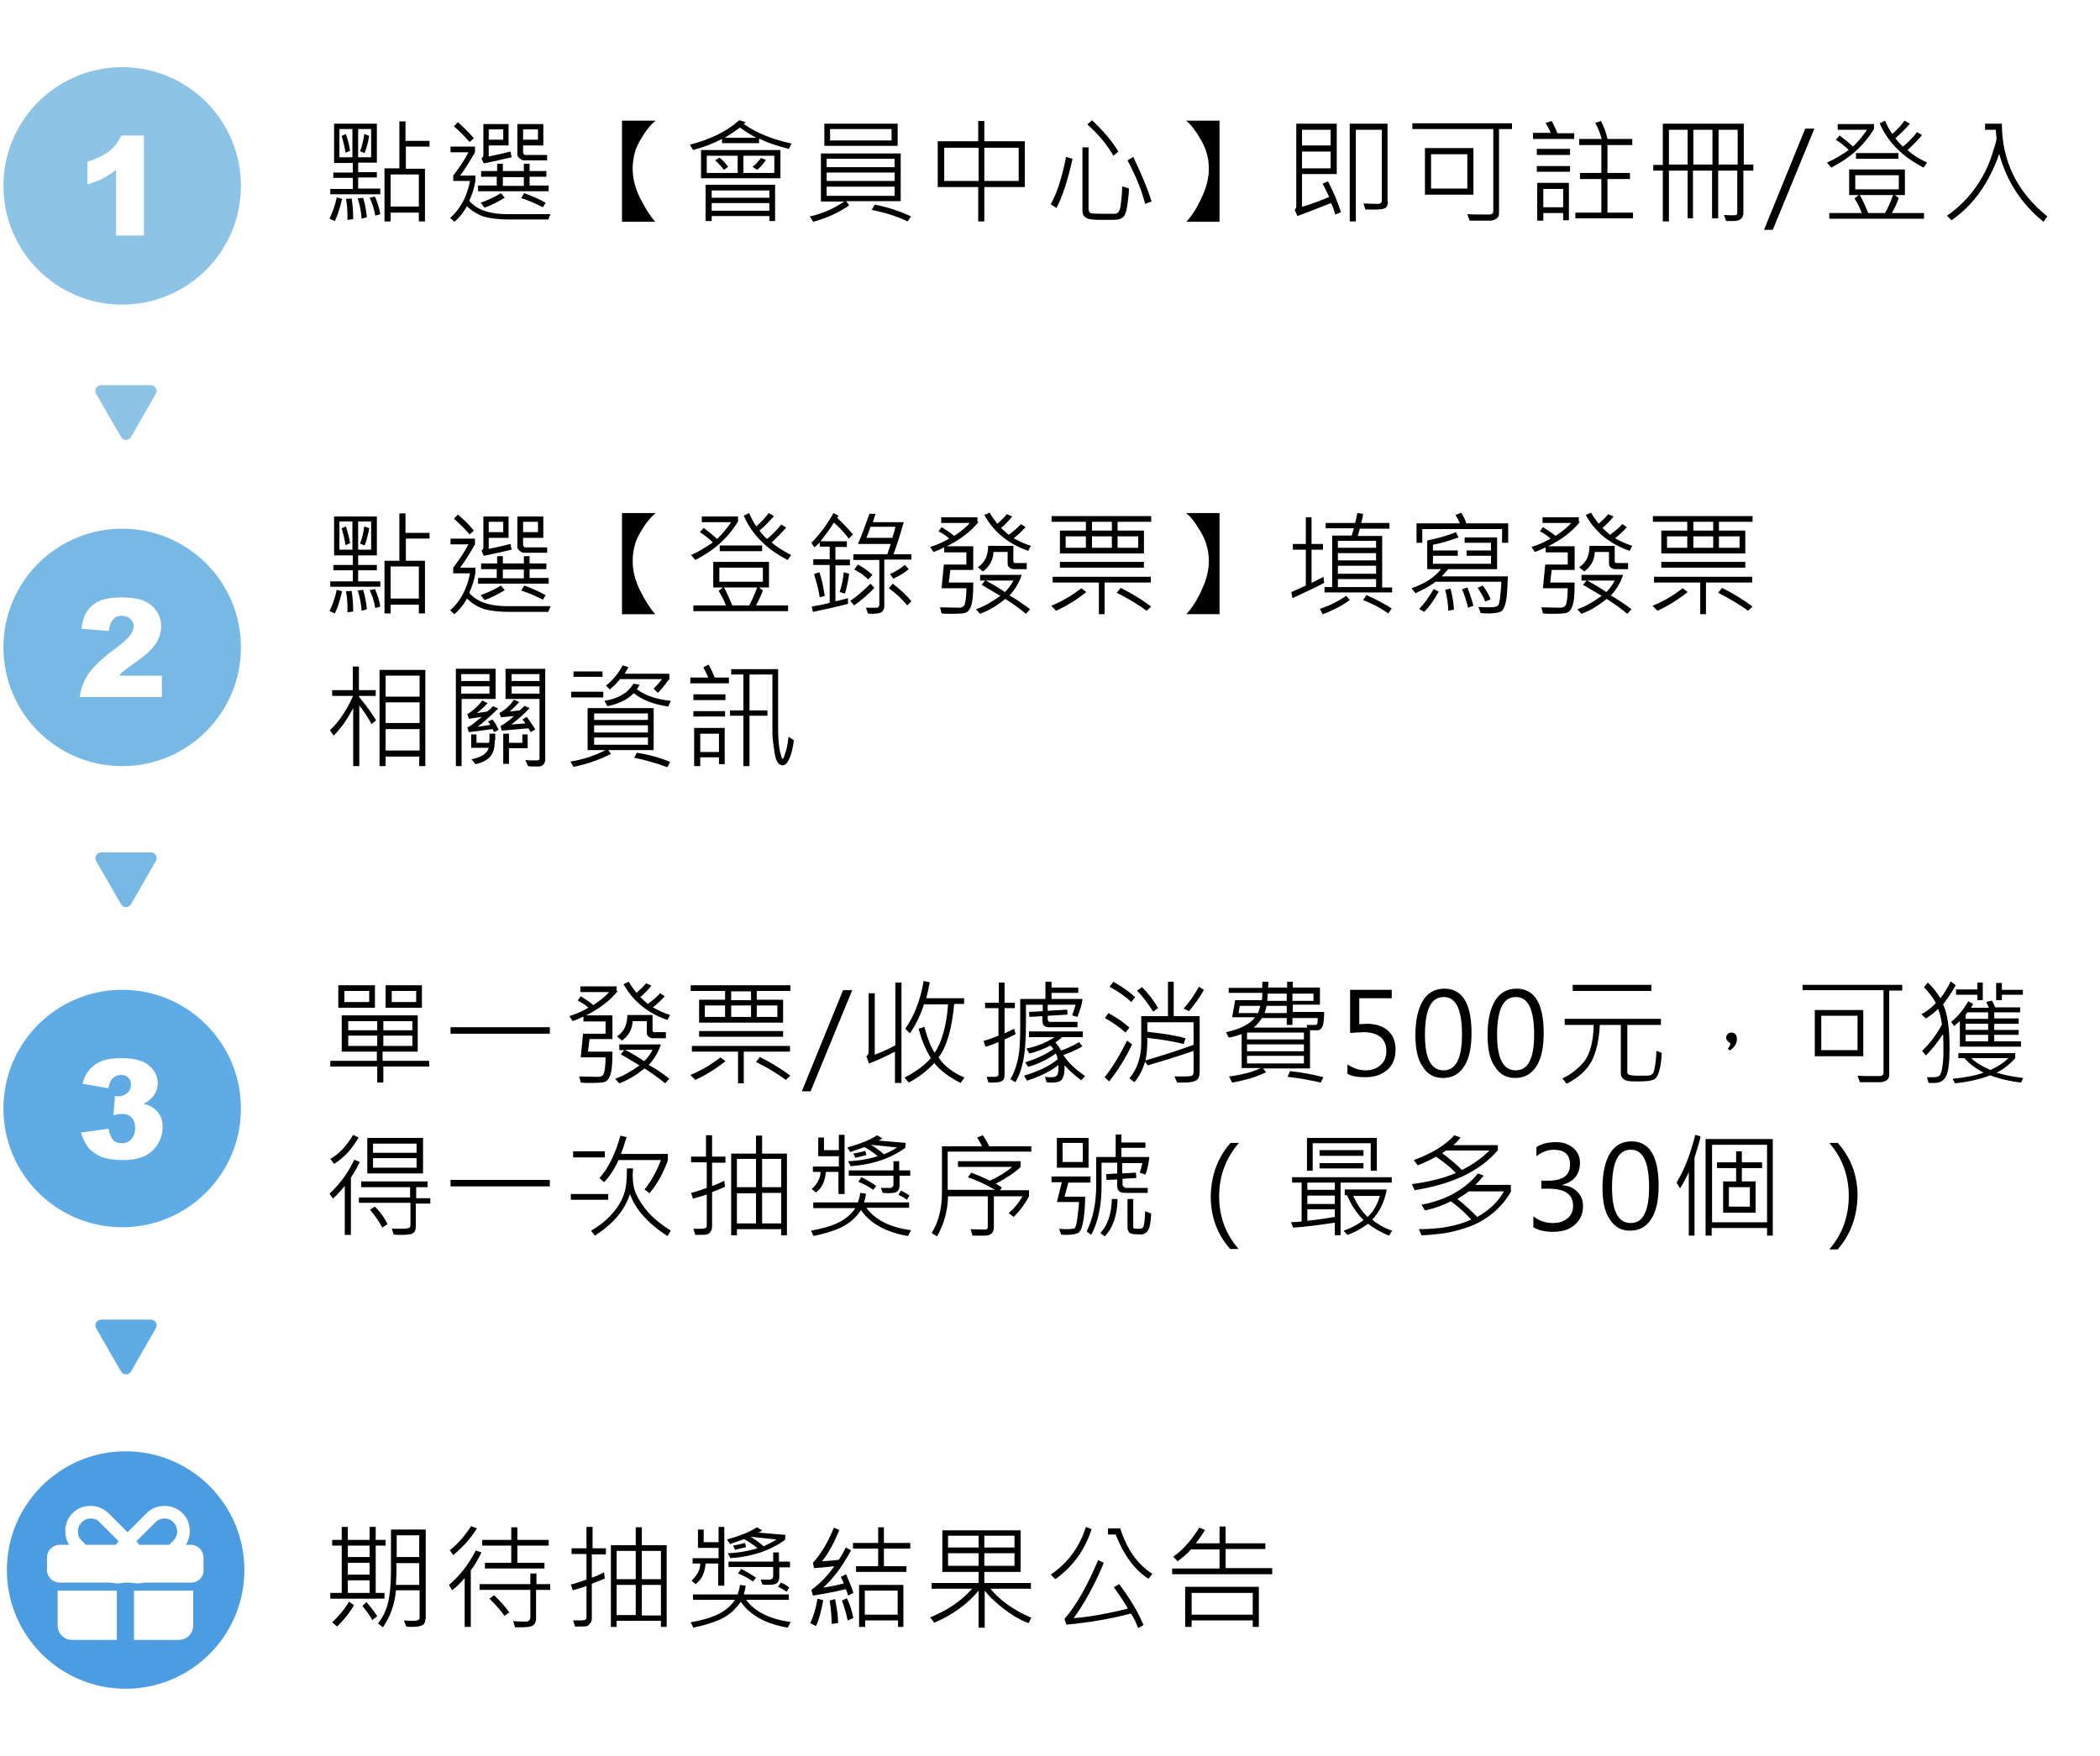 <?xml version="1.0" encoding="utf-8"?>
<!-- Generator: Adobe Illustrator 22.0.1, SVG Export Plug-In . SVG Version: 6.00 Build 0)  -->
<svg version="1.1" xmlns="http://www.w3.org/2000/svg" xmlns:xlink="http://www.w3.org/1999/xlink" x="0px" y="0px"
	 viewBox="0 0 550 460" style="enable-background:new 0 0 550 460;" xml:space="preserve">
<style type="text/css">
	.st0{fill:#FFFFFF;}
	.st1{clip-path:url(#SVGID_2_);}
	.st2{fill:none;}
	.st3{fill:#666666;}
	.st4{clip-path:url(#SVGID_6_);}
	.st5{clip-path:url(#SVGID_10_);}
	.st6{display:none;clip-path:url(#SVGID_10_);}
	.st7{display:inline;fill:#1EC38B;}
	.st8{display:inline;}
	.st9{clip-path:url(#SVGID_14_);}
	.st10{clip-path:url(#SVGID_18_);}
	.st11{clip-path:url(#SVGID_22_);}
	.st12{fill:#EA6DA4;}
	.st13{fill:#4D4D4D;}
	.st14{fill:#A78948;}
	.st15{fill:#5B471E;}
	.st16{fill:#333333;}
	.st17{fill:none;stroke:#FCD321;stroke-width:2;stroke-linecap:round;stroke-linejoin:round;stroke-miterlimit:10;}
	.st18{fill:#ED7C24;}
	.st19{fill:#ED7C8B;}
	.st20{fill:#29ABA1;}
	.st21{fill:#FCD321;}
	.st22{fill:#4A9AC2;}
	.st23{fill:#CE7C24;}
	.st24{display:none;}
	.st25{fill:none;stroke:#808080;stroke-width:0.75;stroke-miterlimit:10;}
	.st26{fill:none;stroke:#666666;stroke-width:1.012;stroke-miterlimit:10;}
	.st27{fill:#C11B22;}
	.st28{clip-path:url(#SVGID_38_);}
	.st29{clip-path:url(#SVGID_40_);fill:#EA6DA4;}
	.st30{clip-path:url(#SVGID_40_);}
	.st31{clip-path:url(#SVGID_42_);fill:none;stroke:#FFFFFF;stroke-width:0.575;stroke-miterlimit:10;}
	.st32{opacity:0.9;clip-path:url(#SVGID_44_);}
	.st33{opacity:0.9;clip-path:url(#SVGID_46_);}
	.st34{clip-path:url(#SVGID_46_);fill:none;stroke:#FFFFFF;stroke-width:0.5;stroke-miterlimit:10;}
	.st35{opacity:0.9;clip-path:url(#SVGID_50_);}
	.st36{clip-path:url(#SVGID_50_);fill:none;stroke:#FFFFFF;stroke-width:0.5;stroke-miterlimit:10;}
	.st37{clip-path:url(#SVGID_40_);fill:none;stroke:#FFFFFF;stroke-width:0.75;stroke-miterlimit:10;}
	.st38{clip-path:url(#SVGID_54_);fill:#112542;}
	
		.st39{clip-path:url(#SVGID_54_);fill:none;stroke:#112542;stroke-width:5.246;stroke-linecap:round;stroke-linejoin:round;stroke-miterlimit:10;}
	.st40{clip-path:url(#SVGID_54_);fill:#FFFFFF;}
	
		.st41{clip-path:url(#SVGID_54_);fill:none;stroke:#112542;stroke-width:3.148;stroke-linecap:round;stroke-linejoin:round;stroke-miterlimit:10;}
	.st42{clip-path:url(#SVGID_54_);fill:#F08C2C;}
	.st43{clip-path:url(#SVGID_54_);fill:#ECE537;}
	.st44{clip-path:url(#SVGID_54_);fill:#F8BE42;}
	
		.st45{clip-path:url(#SVGID_54_);fill:none;stroke:#112542;stroke-width:3.596;stroke-linecap:round;stroke-linejoin:round;stroke-miterlimit:10;}
	.st46{clip-path:url(#SVGID_54_);fill:#E21E6D;}
	.st47{clip-path:url(#SVGID_54_);fill:#8DC3E5;}
	
		.st48{clip-path:url(#SVGID_54_);fill:none;stroke:#112542;stroke-width:3.124;stroke-linecap:round;stroke-linejoin:round;stroke-miterlimit:10;}
	.st49{clip-path:url(#SVGID_54_);}
	.st50{clip-path:url(#SVGID_56_);}
	.st51{clip-path:url(#SVGID_58_);}
	.st52{filter:url(#Adobe_OpacityMaskFilter);}
	.st53{clip-path:url(#SVGID_60_);fill:url(#SVGID_62_);}
	.st54{clip-path:url(#SVGID_60_);mask:url(#SVGID_61_);fill:url(#SVGID_63_);}
	.st55{clip-path:url(#SVGID_65_);}
	.st56{clip-path:url(#SVGID_67_);}
	.st57{filter:url(#Adobe_OpacityMaskFilter_1_);}
	.st58{clip-path:url(#SVGID_69_);fill:url(#SVGID_71_);}
	.st59{clip-path:url(#SVGID_69_);mask:url(#SVGID_70_);fill:url(#SVGID_72_);}
	.st60{display:none;opacity:0.8;}
	.st61{display:inline;fill:#999999;}
	.st62{fill:#FFFFFF;stroke:#C11B22;stroke-width:7.726;stroke-miterlimit:10;}
	.st63{display:inline;fill:#C29C33;}
	.st64{fill:none;stroke:#FFFFFF;stroke-width:21.353;}
	.st65{fill:#BF8D00;}
	.st66{clip-path:url(#SVGID_74_);}
	.st67{clip-path:url(#SVGID_76_);}
	.st68{clip-path:url(#SVGID_78_);fill:#112542;}
	
		.st69{clip-path:url(#SVGID_78_);fill:none;stroke:#112542;stroke-width:5.239;stroke-linecap:round;stroke-linejoin:round;stroke-miterlimit:10;}
	.st70{clip-path:url(#SVGID_78_);fill:#FFFFFF;}
	
		.st71{clip-path:url(#SVGID_78_);fill:none;stroke:#112542;stroke-width:3.144;stroke-linecap:round;stroke-linejoin:round;stroke-miterlimit:10;}
	.st72{clip-path:url(#SVGID_78_);fill:#F08C2C;}
	.st73{clip-path:url(#SVGID_78_);fill:#ECE537;}
	.st74{clip-path:url(#SVGID_78_);fill:#F8BE42;}
	
		.st75{clip-path:url(#SVGID_78_);fill:none;stroke:#112542;stroke-width:3.591;stroke-linecap:round;stroke-linejoin:round;stroke-miterlimit:10;}
	.st76{clip-path:url(#SVGID_78_);fill:#E21E6D;}
	.st77{clip-path:url(#SVGID_78_);fill:#8DC3E5;}
	
		.st78{clip-path:url(#SVGID_78_);fill:none;stroke:#112542;stroke-width:3.12;stroke-linecap:round;stroke-linejoin:round;stroke-miterlimit:10;}
	.st79{clip-path:url(#SVGID_78_);}
	.st80{clip-path:url(#SVGID_80_);}
	.st81{clip-path:url(#SVGID_82_);}
	.st82{filter:url(#Adobe_OpacityMaskFilter_2_);}
	.st83{clip-path:url(#SVGID_84_);fill:url(#SVGID_86_);}
	.st84{clip-path:url(#SVGID_84_);mask:url(#SVGID_85_);fill:url(#SVGID_87_);}
	.st85{clip-path:url(#SVGID_89_);}
	.st86{clip-path:url(#SVGID_91_);}
	.st87{filter:url(#Adobe_OpacityMaskFilter_3_);}
	.st88{clip-path:url(#SVGID_93_);fill:url(#SVGID_95_);}
	.st89{clip-path:url(#SVGID_93_);mask:url(#SVGID_94_);fill:url(#SVGID_96_);}
	.st90{fill:#8DC3E5;}
	.st91{fill:#77B8E5;}
	.st92{fill:#5EABE5;}
	.st93{fill:#4C9CE2;}
	.st94{fill:#112542;}
	.st95{fill:none;stroke:#112542;stroke-width:3.876;stroke-linecap:round;stroke-linejoin:round;stroke-miterlimit:10;}
	.st96{fill:none;stroke:#112542;stroke-width:2.164;stroke-linecap:round;stroke-linejoin:round;stroke-miterlimit:10;}
	.st97{fill:#F2ABCA;}
	.st98{fill:none;stroke:#112542;stroke-width:2.005;stroke-linecap:round;stroke-linejoin:round;stroke-miterlimit:10;}
	.st99{fill:#2A98C5;}
	.st100{fill:#ECE537;}
	.st101{fill:none;stroke:#112542;stroke-width:3.212;stroke-linecap:round;stroke-linejoin:round;stroke-miterlimit:10;}
	.st102{fill:#FFFFFF;stroke:#112542;stroke-width:2.389;stroke-linecap:round;stroke-linejoin:round;stroke-miterlimit:10;}
	.st103{fill:#52ABDA;}
	.st104{clip-path:url(#SVGID_98_);fill:#BDDFEC;}
	.st105{clip-path:url(#SVGID_98_);}
	.st106{fill:#D5E9EF;}
	.st107{fill:url(#SVGID_99_);}
	.st108{fill:url(#SVGID_100_);}
	.st109{fill:url(#SVGID_101_);}
	.st110{fill:url(#SVGID_102_);}
	.st111{fill:url(#SVGID_103_);}
	.st112{fill:url(#SVGID_104_);}
	.st113{fill:url(#SVGID_105_);}
	.st114{fill:url(#SVGID_106_);}
	.st115{fill:url(#SVGID_107_);}
	.st116{fill:url(#SVGID_108_);}
	.st117{fill:url(#SVGID_109_);}
	.st118{fill:url(#SVGID_110_);}
	.st119{fill:url(#SVGID_111_);}
	.st120{fill:url(#SVGID_112_);}
	.st121{fill:url(#SVGID_113_);}
	.st122{fill:url(#SVGID_114_);}
	.st123{fill:url(#SVGID_115_);}
	.st124{fill:url(#SVGID_116_);}
	.st125{fill:url(#SVGID_117_);}
	.st126{fill:url(#SVGID_118_);}
	.st127{fill:url(#SVGID_119_);}
	.st128{fill:url(#SVGID_120_);}
	.st129{fill:url(#SVGID_121_);}
	.st130{fill:url(#SVGID_122_);}
	.st131{fill:#AE308B;}
	.st132{fill:url(#XMLID_300_);}
	.st133{fill:#5F1A85;}
	.st134{fill:url(#XMLID_301_);}
	.st135{fill:url(#XMLID_302_);}
	.st136{fill:url(#XMLID_303_);}
	.st137{fill:#E097BF;}
	.st138{fill:#231916;}
	.st139{fill:url(#SVGID_123_);}
	.st140{filter:url(#Adobe_OpacityMaskFilter_4_);}
	.st141{filter:url(#Adobe_OpacityMaskFilter_5_);}
	.st142{mask:url(#SVGID_124_);fill:url(#SVGID_125_);}
	.st143{fill:url(#SVGID_126_);}
	.st144{fill:url(#SVGID_127_);}
	.st145{fill:url(#SVGID_128_);}
	.st146{fill:url(#SVGID_129_);}
	.st147{fill:none;stroke:#132342;stroke-width:14.64;stroke-linecap:round;stroke-linejoin:round;}
	.st148{fill:none;stroke:#FFFFFF;stroke-width:2.409;stroke-linecap:round;stroke-linejoin:round;}
	.st149{fill:#E21E6D;}
	.st150{fill:url(#SVGID_130_);}
	.st151{fill:url(#SVGID_131_);}
	.st152{fill:url(#SVGID_132_);}
	.st153{fill:url(#SVGID_133_);}
	.st154{fill:url(#SVGID_134_);}
	.st155{fill:url(#SVGID_135_);}
	.st156{fill:url(#SVGID_136_);}
	.st157{fill:url(#SVGID_137_);}
	.st158{fill:url(#SVGID_138_);}
	.st159{fill:url(#SVGID_139_);}
	.st160{fill:url(#SVGID_140_);}
	.st161{fill:url(#SVGID_141_);}
	.st162{fill:url(#SVGID_142_);}
	.st163{fill:url(#SVGID_143_);}
	.st164{fill:url(#SVGID_144_);}
	.st165{fill:url(#SVGID_145_);}
	.st166{fill:url(#SVGID_146_);}
	.st167{fill:url(#SVGID_147_);}
	.st168{fill:url(#SVGID_148_);}
	.st169{fill:url(#SVGID_149_);}
	.st170{fill:url(#SVGID_150_);}
	.st171{fill:url(#SVGID_151_);}
	.st172{fill:url(#SVGID_152_);}
	.st173{fill:url(#SVGID_153_);}
	.st174{fill:url(#SVGID_154_);}
	.st175{fill:url(#SVGID_155_);}
	.st176{fill:url(#SVGID_156_);}
	.st177{fill:url(#SVGID_157_);}
	.st178{fill:url(#SVGID_158_);}
	.st179{fill:url(#SVGID_159_);}
	.st180{fill:url(#SVGID_160_);}
	.st181{fill:url(#SVGID_161_);}
	.st182{fill:url(#SVGID_162_);}
	.st183{fill:#FFF000;}
	.st184{fill:none;stroke:#112542;stroke-width:5.247;stroke-linecap:round;stroke-linejoin:round;stroke-miterlimit:10;}
	.st185{fill:none;stroke:#112542;stroke-width:3.148;stroke-linecap:round;stroke-linejoin:round;stroke-miterlimit:10;}
	.st186{fill:#F08C2C;}
	.st187{fill:#F8BE42;}
	.st188{fill:none;stroke:#112542;stroke-width:3.596;stroke-linecap:round;stroke-linejoin:round;stroke-miterlimit:10;}
	.st189{fill:none;stroke:#112542;stroke-width:3.124;stroke-linecap:round;stroke-linejoin:round;stroke-miterlimit:10;}
	.st190{fill:url(#SVGID_163_);}
	.st191{fill:url(#SVGID_164_);}
	.st192{fill:none;stroke:#132342;stroke-width:12.074;stroke-linecap:round;stroke-linejoin:round;}
	.st193{fill:#8CC3E5;}
	.st194{clip-path:url(#SVGID_166_);fill:#BDDFEC;}
	.st195{clip-path:url(#SVGID_166_);}
	.st196{fill:url(#SVGID_167_);}
	.st197{fill:url(#SVGID_168_);}
	.st198{fill:url(#SVGID_169_);}
	.st199{fill:url(#SVGID_170_);}
	.st200{fill:url(#SVGID_171_);}
	.st201{fill:url(#SVGID_172_);}
	.st202{fill:url(#SVGID_173_);}
	.st203{fill:url(#SVGID_174_);}
	.st204{fill:url(#SVGID_175_);}
	.st205{fill:url(#SVGID_176_);}
	.st206{fill:url(#SVGID_177_);}
	.st207{fill:url(#SVGID_178_);}
	.st208{fill:url(#SVGID_179_);}
	.st209{fill:url(#SVGID_180_);}
	.st210{fill:url(#SVGID_181_);}
	.st211{fill:url(#SVGID_182_);}
	.st212{fill:url(#SVGID_183_);}
	.st213{fill:url(#SVGID_184_);}
	.st214{fill:url(#SVGID_185_);}
	.st215{fill:url(#SVGID_186_);}
	.st216{fill:url(#SVGID_187_);}
	.st217{fill:url(#SVGID_188_);}
	.st218{fill:url(#SVGID_189_);}
	.st219{fill:url(#SVGID_190_);}
	.st220{fill:url(#SVGID_191_);}
	.st221{fill:url(#SVGID_192_);}
	.st222{fill:url(#SVGID_193_);}
	.st223{fill:url(#SVGID_194_);}
	.st224{fill:url(#SVGID_195_);}
	.st225{fill:url(#SVGID_196_);}
	.st226{fill:url(#SVGID_197_);}
	.st227{fill:url(#SVGID_198_);}
	.st228{fill:url(#SVGID_199_);}
	.st229{fill:url(#SVGID_200_);}
	.st230{fill:url(#SVGID_201_);}
	.st231{fill:url(#SVGID_202_);}
	.st232{fill:url(#SVGID_203_);}
	.st233{fill:url(#SVGID_204_);}
	.st234{fill:url(#SVGID_205_);}
	.st235{fill:url(#SVGID_206_);}
	.st236{fill:url(#SVGID_207_);}
	.st237{fill:url(#SVGID_208_);}
	.st238{fill:url(#SVGID_209_);}
	.st239{fill:url(#SVGID_210_);}
	.st240{fill:url(#SVGID_211_);}
	.st241{clip-path:url(#SVGID_213_);}
	.st242{clip-path:url(#SVGID_215_);}
	.st243{clip-path:url(#SVGID_217_);fill:#112542;}
	
		.st244{clip-path:url(#SVGID_217_);fill:none;stroke:#112542;stroke-width:5.239;stroke-linecap:round;stroke-linejoin:round;stroke-miterlimit:10;}
	.st245{clip-path:url(#SVGID_217_);fill:#FFFFFF;}
	
		.st246{clip-path:url(#SVGID_217_);fill:none;stroke:#112542;stroke-width:3.144;stroke-linecap:round;stroke-linejoin:round;stroke-miterlimit:10;}
	.st247{clip-path:url(#SVGID_217_);fill:#F08C2C;}
	.st248{clip-path:url(#SVGID_217_);fill:#ECE537;}
	.st249{clip-path:url(#SVGID_217_);fill:#F8BE42;}
	
		.st250{clip-path:url(#SVGID_217_);fill:none;stroke:#112542;stroke-width:3.591;stroke-linecap:round;stroke-linejoin:round;stroke-miterlimit:10;}
	.st251{clip-path:url(#SVGID_217_);fill:#E21E6D;}
	.st252{clip-path:url(#SVGID_217_);fill:#8DC3E5;}
	
		.st253{clip-path:url(#SVGID_217_);fill:none;stroke:#112542;stroke-width:3.12;stroke-linecap:round;stroke-linejoin:round;stroke-miterlimit:10;}
	.st254{clip-path:url(#SVGID_217_);}
	.st255{clip-path:url(#SVGID_219_);}
	.st256{clip-path:url(#SVGID_221_);}
	.st257{filter:url(#Adobe_OpacityMaskFilter_6_);}
	.st258{clip-path:url(#SVGID_223_);fill:url(#SVGID_225_);}
	.st259{clip-path:url(#SVGID_223_);mask:url(#SVGID_224_);fill:url(#SVGID_226_);}
	.st260{clip-path:url(#SVGID_228_);}
	.st261{clip-path:url(#SVGID_230_);}
	.st262{filter:url(#Adobe_OpacityMaskFilter_7_);}
	.st263{clip-path:url(#SVGID_232_);fill:url(#SVGID_234_);}
	.st264{clip-path:url(#SVGID_232_);mask:url(#SVGID_233_);fill:url(#SVGID_235_);}
	.st265{clip-path:url(#SVGID_237_);}
	.st266{clip-path:url(#SVGID_239_);fill:#EA6DA4;}
	.st267{clip-path:url(#SVGID_239_);}
	.st268{clip-path:url(#SVGID_241_);fill:none;stroke:#FFFFFF;stroke-width:0.575;stroke-miterlimit:10;}
	.st269{opacity:0.9;clip-path:url(#SVGID_243_);}
	.st270{opacity:0.9;clip-path:url(#SVGID_245_);}
	.st271{clip-path:url(#SVGID_245_);fill:none;stroke:#FFFFFF;stroke-width:0.5;stroke-miterlimit:10;}
	.st272{opacity:0.9;clip-path:url(#SVGID_249_);}
	.st273{clip-path:url(#SVGID_249_);fill:none;stroke:#FFFFFF;stroke-width:0.5;stroke-miterlimit:10;}
	.st274{clip-path:url(#SVGID_239_);fill:none;stroke:#FFFFFF;stroke-width:0.75;stroke-miterlimit:10;}
	.st275{clip-path:url(#SVGID_253_);fill:#112542;}
	
		.st276{clip-path:url(#SVGID_253_);fill:none;stroke:#112542;stroke-width:5.246;stroke-linecap:round;stroke-linejoin:round;stroke-miterlimit:10;}
	.st277{clip-path:url(#SVGID_253_);fill:#FFFFFF;}
	
		.st278{clip-path:url(#SVGID_253_);fill:none;stroke:#112542;stroke-width:3.148;stroke-linecap:round;stroke-linejoin:round;stroke-miterlimit:10;}
	.st279{clip-path:url(#SVGID_253_);fill:#F08C2C;}
	.st280{clip-path:url(#SVGID_253_);fill:#ECE537;}
	.st281{clip-path:url(#SVGID_253_);fill:#F8BE42;}
	
		.st282{clip-path:url(#SVGID_253_);fill:none;stroke:#112542;stroke-width:3.596;stroke-linecap:round;stroke-linejoin:round;stroke-miterlimit:10;}
	.st283{clip-path:url(#SVGID_253_);fill:#E21E6D;}
	.st284{clip-path:url(#SVGID_253_);fill:#8DC3E5;}
	
		.st285{clip-path:url(#SVGID_253_);fill:none;stroke:#112542;stroke-width:3.124;stroke-linecap:round;stroke-linejoin:round;stroke-miterlimit:10;}
	.st286{clip-path:url(#SVGID_253_);}
	.st287{clip-path:url(#SVGID_255_);}
	.st288{clip-path:url(#SVGID_257_);}
	.st289{filter:url(#Adobe_OpacityMaskFilter_8_);}
	.st290{clip-path:url(#SVGID_259_);fill:url(#SVGID_261_);}
	.st291{clip-path:url(#SVGID_259_);mask:url(#SVGID_260_);fill:url(#SVGID_262_);}
	.st292{clip-path:url(#SVGID_264_);}
	.st293{clip-path:url(#SVGID_266_);}
	.st294{filter:url(#Adobe_OpacityMaskFilter_9_);}
	.st295{clip-path:url(#SVGID_268_);fill:url(#SVGID_270_);}
	.st296{clip-path:url(#SVGID_268_);mask:url(#SVGID_269_);fill:url(#SVGID_271_);}
	.st297{fill:none;stroke:#666666;stroke-width:0.75;stroke-miterlimit:10;}
	.st298{fill:#C1272D;}
	.st299{fill:#B2772D;}
	.st300{fill:#A1632D;}
	.st301{fill:none;stroke:#FFFFFF;stroke-width:6.931;}
	.st302{fill:#FF9F27;}
	.st303{fill:#FF8D27;}
	.st304{fill:#0097AE;}
	.st305{fill:#00869C;}
	.st306{fill:#65C06D;}
	.st307{fill:#42B05A;}
	.st308{fill:#42C25A;}
	.st309{fill:#FAF6F0;}
	.st310{fill:#A16E3B;}
	.st311{fill:none;stroke:#808080;stroke-width:0.5;stroke-miterlimit:10;}
	.st312{fill:#808080;}
	.st313{fill:#FFB507;}
	.st314{fill:none;stroke:#FFFFFF;stroke-width:2;stroke-miterlimit:10;}
	.st315{fill:#20C997;}
	.st316{opacity:0.9;}
	.st317{opacity:0.15;}
	.st318{fill:#B57E3B;}
	.st319{clip-path:url(#SVGID_273_);}
	.st320{clip-path:url(#SVGID_275_);}
	.st321{clip-path:url(#SVGID_277_);fill:#112542;}
	
		.st322{clip-path:url(#SVGID_277_);fill:none;stroke:#112542;stroke-width:5.239;stroke-linecap:round;stroke-linejoin:round;stroke-miterlimit:10;}
	.st323{clip-path:url(#SVGID_277_);fill:#FFFFFF;}
	
		.st324{clip-path:url(#SVGID_277_);fill:none;stroke:#112542;stroke-width:3.144;stroke-linecap:round;stroke-linejoin:round;stroke-miterlimit:10;}
	.st325{clip-path:url(#SVGID_277_);fill:#F08C2C;}
	.st326{clip-path:url(#SVGID_277_);fill:#ECE537;}
	.st327{clip-path:url(#SVGID_277_);fill:#F8BE42;}
	
		.st328{clip-path:url(#SVGID_277_);fill:none;stroke:#112542;stroke-width:3.591;stroke-linecap:round;stroke-linejoin:round;stroke-miterlimit:10;}
	.st329{clip-path:url(#SVGID_277_);fill:#E21E6D;}
	.st330{clip-path:url(#SVGID_277_);fill:#8DC3E5;}
	
		.st331{clip-path:url(#SVGID_277_);fill:none;stroke:#112542;stroke-width:3.12;stroke-linecap:round;stroke-linejoin:round;stroke-miterlimit:10;}
	.st332{clip-path:url(#SVGID_277_);}
	.st333{clip-path:url(#SVGID_279_);}
	.st334{clip-path:url(#SVGID_281_);}
	.st335{filter:url(#Adobe_OpacityMaskFilter_10_);}
	.st336{clip-path:url(#SVGID_283_);fill:url(#SVGID_285_);}
	.st337{clip-path:url(#SVGID_283_);mask:url(#SVGID_284_);fill:url(#SVGID_286_);}
	.st338{clip-path:url(#SVGID_288_);}
	.st339{clip-path:url(#SVGID_290_);}
	.st340{filter:url(#Adobe_OpacityMaskFilter_11_);}
	.st341{clip-path:url(#SVGID_292_);fill:url(#SVGID_294_);}
	.st342{clip-path:url(#SVGID_292_);mask:url(#SVGID_293_);fill:url(#SVGID_295_);}
	.st343{clip-path:url(#SVGID_297_);}
	.st344{clip-path:url(#SVGID_299_);}
	.st345{clip-path:url(#SVGID_301_);fill:#112542;}
	
		.st346{clip-path:url(#SVGID_301_);fill:none;stroke:#112542;stroke-width:5.239;stroke-linecap:round;stroke-linejoin:round;stroke-miterlimit:10;}
	.st347{clip-path:url(#SVGID_301_);fill:#FFFFFF;}
	
		.st348{clip-path:url(#SVGID_301_);fill:none;stroke:#112542;stroke-width:3.144;stroke-linecap:round;stroke-linejoin:round;stroke-miterlimit:10;}
	.st349{clip-path:url(#SVGID_301_);fill:#F08C2C;}
	.st350{clip-path:url(#SVGID_301_);fill:#ECE537;}
	.st351{clip-path:url(#SVGID_301_);fill:#F8BE42;}
	
		.st352{clip-path:url(#SVGID_301_);fill:none;stroke:#112542;stroke-width:3.591;stroke-linecap:round;stroke-linejoin:round;stroke-miterlimit:10;}
	.st353{clip-path:url(#SVGID_301_);fill:#E21E6D;}
	.st354{clip-path:url(#SVGID_301_);fill:#8DC3E5;}
	
		.st355{clip-path:url(#SVGID_301_);fill:none;stroke:#112542;stroke-width:3.12;stroke-linecap:round;stroke-linejoin:round;stroke-miterlimit:10;}
	.st356{clip-path:url(#SVGID_301_);}
	.st357{clip-path:url(#SVGID_303_);}
	.st358{clip-path:url(#SVGID_305_);}
	.st359{filter:url(#Adobe_OpacityMaskFilter_12_);}
	.st360{clip-path:url(#SVGID_307_);fill:url(#SVGID_309_);}
	.st361{clip-path:url(#SVGID_307_);mask:url(#SVGID_308_);fill:url(#SVGID_310_);}
	.st362{clip-path:url(#SVGID_312_);}
	.st363{clip-path:url(#SVGID_314_);}
	.st364{filter:url(#Adobe_OpacityMaskFilter_13_);}
	.st365{clip-path:url(#SVGID_316_);fill:url(#SVGID_318_);}
	.st366{clip-path:url(#SVGID_316_);mask:url(#SVGID_317_);fill:url(#SVGID_319_);}
	.st367{fill:none;stroke:#FFFFFF;stroke-width:0.863;stroke-miterlimit:10;}
	.st368{display:none;fill:#20C997;}
	.st369{fill:#F4F0EB;}
	.st370{fill:#998675;}
	.st371{display:none;fill:#997337;}
	.st372{display:none;fill:none;stroke:#666666;stroke-width:0.75;stroke-miterlimit:10;}
	.st373{display:inline;fill:#A78948;}
	.st374{fill:#997337;}
	.st375{clip-path:url(#SVGID_321_);}
	.st376{clip-path:url(#SVGID_323_);}
	.st377{clip-path:url(#SVGID_325_);fill:#112542;}
	
		.st378{clip-path:url(#SVGID_325_);fill:none;stroke:#112542;stroke-width:5.239;stroke-linecap:round;stroke-linejoin:round;stroke-miterlimit:10;}
	.st379{clip-path:url(#SVGID_325_);fill:#FFFFFF;}
	
		.st380{clip-path:url(#SVGID_325_);fill:none;stroke:#112542;stroke-width:3.144;stroke-linecap:round;stroke-linejoin:round;stroke-miterlimit:10;}
	.st381{clip-path:url(#SVGID_325_);fill:#F08C2C;}
	.st382{clip-path:url(#SVGID_325_);fill:#ECE537;}
	.st383{clip-path:url(#SVGID_325_);fill:#F8BE42;}
	
		.st384{clip-path:url(#SVGID_325_);fill:none;stroke:#112542;stroke-width:3.591;stroke-linecap:round;stroke-linejoin:round;stroke-miterlimit:10;}
	.st385{clip-path:url(#SVGID_325_);fill:#E21E6D;}
	.st386{clip-path:url(#SVGID_325_);fill:#8DC3E5;}
	
		.st387{clip-path:url(#SVGID_325_);fill:none;stroke:#112542;stroke-width:3.12;stroke-linecap:round;stroke-linejoin:round;stroke-miterlimit:10;}
	.st388{clip-path:url(#SVGID_325_);}
	.st389{clip-path:url(#SVGID_327_);}
	.st390{clip-path:url(#SVGID_329_);}
	.st391{filter:url(#Adobe_OpacityMaskFilter_14_);}
	.st392{clip-path:url(#SVGID_331_);fill:url(#SVGID_333_);}
	.st393{clip-path:url(#SVGID_331_);mask:url(#SVGID_332_);fill:url(#SVGID_334_);}
	.st394{clip-path:url(#SVGID_336_);}
	.st395{clip-path:url(#SVGID_338_);}
	.st396{filter:url(#Adobe_OpacityMaskFilter_15_);}
	.st397{clip-path:url(#SVGID_340_);fill:url(#SVGID_342_);}
	.st398{clip-path:url(#SVGID_340_);mask:url(#SVGID_341_);fill:url(#SVGID_343_);}
	.st399{fill:#F5F6F7;}
	.st400{fill:none;stroke:#0075FF;stroke-miterlimit:10;}
	.st401{fill:#0075FF;}
	.st402{fill:none;stroke:#808080;stroke-miterlimit:10;}
	.st403{fill:#44C2E4;}
	.st404{fill:#D8B750;}
	.st405{fill:#D7C1BD;}
	.st406{fill:none;stroke:#FFFFFF;stroke-width:3.186;stroke-miterlimit:10;}
	.st407{fill:#F2EAE9;}
	.st408{fill:none;stroke:#FFFFFF;stroke-width:2.331;stroke-miterlimit:10;}
	.st409{display:inline;fill:#F7F1DC;}
	.st410{display:inline;fill:#D8B750;}
	.st411{display:inline;opacity:0.9;}
	.st412{fill:#C9ACA7;}
	.st413{fill:none;stroke:#FFFFFF;stroke-width:5.534;stroke-linecap:round;stroke-linejoin:round;stroke-miterlimit:10;}
	.st414{fill:#BC9791;}
	.st415{fill:none;stroke:#FFFFFF;stroke-width:10;stroke-linecap:round;stroke-linejoin:round;}
	.st416{fill:#E3CEBB;}
	.st417{fill:#D9BDA5;}
	.st418{fill:#F6EFE8;}
	.st419{fill:#D0AD8E;}
	.st420{fill:#DEC2B3;}
	.st421{fill:#D6B2A0;}
	.st422{fill:#F1E5DF;}
	.st423{fill:#D3AD9A;}
	.st424{fill:#C89981;}
	.st425{fill:#C7CEBB;}
	.st426{fill:#C3CBB7;}
	.st427{fill:#ECEFE8;}
	.st428{fill:#B4BEA5;}
	.st429{fill:#A1AE8E;}
	.st430{fill:#C2CBC9;}
	.st431{fill:#EBEEED;}
	.st432{fill:#BEC7C5;}
	.st433{fill:#ADB9B7;}
	.st434{fill:#CED5D4;}
	.st435{fill:#99A8A5;}
	.st436{fill:#D1DFDB;}
	.st437{fill:#8BAEA4;}
	.st438{display:none;fill:#FFFFFF;}
	.st439{fill:#C4D6D0;}
	.st440{fill:#A2BEB6;}
	.st441{fill:none;stroke:#FFFFFF;stroke-width:1.203;stroke-linecap:round;stroke-linejoin:round;}
	.st442{fill:none;stroke:#FFFFFF;stroke-width:1.203;stroke-linecap:round;stroke-linejoin:round;stroke-dasharray:1.19,3.57;}
	.st443{fill:#8BAEA4;stroke:#FFFFFF;stroke-width:2.369;stroke-linecap:round;stroke-linejoin:round;stroke-miterlimit:10;}
	.st444{fill:#E4DBCD;}
	.st445{fill:#BBA583;}
	.st446{fill:none;stroke:#FFFFFF;stroke-width:5.116;}
	.st447{fill:#C9B79C;}
	.st448{fill:#D6C9B5;}
	.st449{fill:#D2E1ED;}
	.st450{fill:#8EB5D1;}
	.st451{fill:none;stroke:#FFFFFF;stroke-width:5.179;stroke-linecap:round;stroke-linejoin:round;stroke-miterlimit:10;}
	.st452{fill:#8EB5D1;stroke:#FFFFFF;stroke-width:2.676;stroke-linecap:round;stroke-linejoin:round;stroke-miterlimit:10;}
	.st453{fill:none;stroke:#FFFFFF;stroke-width:2.676;stroke-linecap:round;stroke-linejoin:round;stroke-miterlimit:10;}
	.st454{fill:#DFCDD6;}
	.st455{fill:none;stroke:#FFFFFF;stroke-width:5.012;stroke-miterlimit:10;}
	.st456{fill:#C9ACBA;}
	.st457{fill:#F2EAEE;}
	.st458{fill:#BC97A9;}
	.st459{fill:#C1CDD5;}
	.st460{fill:#EAEEF1;}
	.st461{fill:#ADBCC7;}
	.st462{fill:#98ABB9;}
	.st463{fill:#D6D2D6;}
	.st464{fill:#D3CFD3;}
	.st465{fill:#F1F0F1;}
	.st466{fill:#DEDBDE;}
	.st467{fill:#E4E1E3;}
	.st468{fill:#BBB4BA;}
	.st469{fill:#D7CFB9;}
	.st470{fill:#F2EFE8;}
	.st471{fill:#DFD9C7;}
	.st472{fill:#EFECE3;}
	.st473{fill:#BDAF8B;}
	.st474{fill:#F1DF96;}
	.st475{fill:#DBB850;}
	.st476{fill:none;stroke:#FFFFFF;stroke-width:5.6;stroke-miterlimit:10;}
	.st477{fill:#E8D496;}
	.st478{fill:url(#SVGID_344_);}
	.st479{fill:url(#SVGID_345_);}
	.st480{fill:#C8CFDE;}
	.st481{fill:url(#SVGID_346_);}
	.st482{fill:url(#SVGID_347_);}
	.st483{fill:url(#SVGID_348_);}
	.st484{fill:url(#SVGID_349_);}
	.st485{fill:#E21E6D;stroke:#112542;stroke-width:2;stroke-linecap:round;stroke-linejoin:round;stroke-miterlimit:10;}
	.st486{fill:none;stroke:#112542;stroke-width:2;stroke-miterlimit:10;}
	.st487{fill:url(#SVGID_350_);}
	.st488{fill:url(#SVGID_351_);}
	.st489{fill:#222222;}
	.st490{fill:none;stroke:#222222;stroke-width:5.247;stroke-linecap:round;stroke-linejoin:round;stroke-miterlimit:10;}
	.st491{fill:none;stroke:#222222;stroke-width:3.148;stroke-linecap:round;stroke-linejoin:round;stroke-miterlimit:10;}
	.st492{fill:#9F9F9F;}
	.st493{fill:#D4D4D4;}
	.st494{fill:#C2C2C2;}
	.st495{fill:none;stroke:#222222;stroke-width:3.596;stroke-linecap:round;stroke-linejoin:round;stroke-miterlimit:10;}
	.st496{fill:#616161;}
	.st497{fill:#B7B7B7;}
	.st498{fill:none;stroke:#222222;stroke-width:3.124;stroke-linecap:round;stroke-linejoin:round;stroke-miterlimit:10;}
	.st499{fill:url(#SVGID_352_);}
	.st500{fill:url(#SVGID_353_);}
	.st501{fill:url(#SVGID_354_);}
	.st502{fill:url(#SVGID_355_);}
	.st503{clip-path:url(#SVGID_357_);fill:#BDDFEC;}
	.st504{clip-path:url(#SVGID_357_);}
	.st505{fill:url(#SVGID_358_);}
	.st506{fill:url(#SVGID_359_);}
	.st507{fill:url(#SVGID_360_);}
	.st508{fill:url(#SVGID_361_);}
	.st509{fill:url(#SVGID_362_);}
	.st510{fill:url(#SVGID_363_);}
	.st511{fill:url(#SVGID_364_);}
	.st512{fill:url(#SVGID_365_);}
	.st513{fill:url(#SVGID_366_);}
	.st514{fill:url(#SVGID_367_);}
	.st515{fill:url(#SVGID_368_);}
	.st516{fill:url(#SVGID_369_);}
	.st517{fill:url(#SVGID_370_);}
	.st518{fill:url(#SVGID_371_);}
	.st519{fill:url(#SVGID_372_);}
	.st520{fill:url(#SVGID_373_);}
	.st521{fill:url(#SVGID_374_);}
	.st522{fill:url(#SVGID_375_);}
	.st523{fill:url(#SVGID_376_);}
	.st524{fill:url(#SVGID_377_);}
	.st525{fill:url(#SVGID_378_);}
	.st526{fill:url(#SVGID_379_);}
	.st527{fill:url(#SVGID_380_);}
	.st528{fill:url(#SVGID_381_);}
	.st529{fill:url(#XMLID_304_);}
	.st530{fill:url(#XMLID_305_);}
	.st531{fill:url(#XMLID_306_);}
	.st532{fill:url(#XMLID_307_);}
	.st533{fill:url(#SVGID_382_);}
	.st534{filter:url(#Adobe_OpacityMaskFilter_16_);}
	.st535{filter:url(#Adobe_OpacityMaskFilter_17_);}
	.st536{mask:url(#SVGID_383_);fill:url(#SVGID_384_);}
	.st537{fill:url(#SVGID_385_);}
	.st538{fill:url(#SVGID_386_);}
	.st539{fill:url(#SVGID_387_);}
	.st540{fill:url(#SVGID_388_);}
	.st541{fill:url(#SVGID_389_);}
	.st542{fill:url(#SVGID_390_);}
	.st543{fill:url(#SVGID_391_);}
	.st544{fill:url(#SVGID_392_);}
	.st545{fill:url(#SVGID_393_);}
	.st546{fill:url(#SVGID_394_);}
	.st547{fill:url(#SVGID_395_);}
	.st548{fill:url(#SVGID_396_);}
	.st549{fill:url(#SVGID_397_);}
	.st550{fill:url(#SVGID_398_);}
	.st551{fill:url(#SVGID_399_);}
	.st552{fill:url(#SVGID_400_);}
	.st553{fill:url(#SVGID_401_);}
	.st554{fill:url(#SVGID_402_);}
	.st555{fill:url(#SVGID_403_);}
	.st556{fill:url(#SVGID_404_);}
	.st557{fill:url(#SVGID_405_);}
	.st558{fill:url(#SVGID_406_);}
	.st559{fill:url(#SVGID_407_);}
	.st560{fill:url(#SVGID_408_);}
	.st561{fill:url(#SVGID_409_);}
	.st562{fill:url(#SVGID_410_);}
	.st563{fill:url(#SVGID_411_);}
	.st564{fill:url(#SVGID_412_);}
	.st565{fill:url(#SVGID_413_);}
	.st566{fill:url(#SVGID_414_);}
	.st567{fill:url(#SVGID_415_);}
	.st568{fill:url(#SVGID_416_);}
	.st569{fill:url(#SVGID_417_);}
	.st570{fill:url(#SVGID_418_);}
	.st571{fill:url(#SVGID_419_);}
	.st572{fill:url(#SVGID_420_);}
	.st573{fill:url(#SVGID_421_);}
	.st574{fill:url(#SVGID_422_);}
	.st575{fill:url(#SVGID_423_);}
	.st576{clip-path:url(#SVGID_425_);fill:#BDDFEC;}
	.st577{clip-path:url(#SVGID_425_);}
	.st578{fill:url(#SVGID_426_);}
	.st579{fill:url(#SVGID_427_);}
	.st580{fill:url(#SVGID_428_);}
	.st581{fill:url(#SVGID_429_);}
	.st582{fill:url(#SVGID_430_);}
	.st583{fill:url(#SVGID_431_);}
	.st584{fill:url(#SVGID_432_);}
	.st585{fill:url(#SVGID_433_);}
	.st586{fill:url(#SVGID_434_);}
	.st587{fill:url(#SVGID_435_);}
	.st588{fill:url(#SVGID_436_);}
	.st589{fill:url(#SVGID_437_);}
	.st590{fill:url(#SVGID_438_);}
	.st591{fill:url(#SVGID_439_);}
	.st592{fill:url(#SVGID_440_);}
	.st593{fill:url(#SVGID_441_);}
	.st594{fill:url(#SVGID_442_);}
	.st595{fill:url(#SVGID_443_);}
	.st596{fill:url(#SVGID_444_);}
	.st597{fill:url(#SVGID_445_);}
	.st598{fill:url(#SVGID_446_);}
	.st599{fill:url(#SVGID_447_);}
	.st600{fill:url(#SVGID_448_);}
	.st601{fill:url(#SVGID_449_);}
	.st602{fill:url(#XMLID_308_);}
	.st603{fill:url(#XMLID_309_);}
	.st604{fill:url(#XMLID_310_);}
	.st605{fill:url(#XMLID_311_);}
	.st606{fill:url(#SVGID_450_);}
	.st607{filter:url(#Adobe_OpacityMaskFilter_18_);}
	.st608{filter:url(#Adobe_OpacityMaskFilter_19_);}
	.st609{mask:url(#SVGID_451_);fill:url(#SVGID_452_);}
	.st610{fill:url(#SVGID_453_);}
	.st611{fill:url(#SVGID_454_);}
	.st612{fill:url(#SVGID_455_);}
	.st613{fill:url(#SVGID_456_);}
	.st614{fill:url(#SVGID_457_);}
	.st615{fill:url(#SVGID_458_);}
	.st616{fill:url(#SVGID_459_);}
	.st617{fill:url(#SVGID_460_);}
	.st618{fill:url(#SVGID_461_);}
	.st619{fill:url(#SVGID_462_);}
	.st620{fill:url(#SVGID_463_);}
	.st621{fill:url(#SVGID_464_);}
	.st622{fill:url(#SVGID_465_);}
	.st623{fill:url(#SVGID_466_);}
	.st624{fill:url(#SVGID_467_);}
	.st625{fill:url(#SVGID_468_);}
	.st626{fill:url(#SVGID_469_);}
	.st627{fill:url(#SVGID_470_);}
	.st628{fill:url(#SVGID_471_);}
	.st629{fill:url(#SVGID_472_);}
	.st630{fill:url(#SVGID_473_);}
	.st631{fill:url(#SVGID_474_);}
	.st632{fill:url(#SVGID_475_);}
	.st633{fill:url(#SVGID_476_);}
	.st634{fill:url(#SVGID_477_);}
	.st635{fill:url(#SVGID_478_);}
	.st636{fill:url(#SVGID_479_);}
	.st637{fill:url(#SVGID_480_);}
	.st638{fill:url(#SVGID_481_);}
	.st639{fill:url(#SVGID_482_);}
	.st640{fill:url(#SVGID_483_);}
	.st641{fill:url(#SVGID_484_);}
	.st642{fill:url(#SVGID_485_);}
	.st643{fill:url(#SVGID_486_);}
	.st644{fill:url(#SVGID_487_);}
	.st645{fill:url(#SVGID_488_);}
	.st646{fill:url(#SVGID_489_);}
	.st647{fill:url(#SVGID_490_);}
	.st648{fill:url(#SVGID_491_);}
	.st649{clip-path:url(#SVGID_493_);fill:#BDDFEC;}
	.st650{clip-path:url(#SVGID_493_);}
	.st651{fill:url(#SVGID_494_);}
	.st652{fill:url(#SVGID_495_);}
	.st653{fill:url(#SVGID_496_);}
	.st654{fill:url(#SVGID_497_);}
	.st655{fill:url(#SVGID_498_);}
	.st656{fill:url(#SVGID_499_);}
	.st657{fill:url(#SVGID_500_);}
	.st658{fill:url(#SVGID_501_);}
	.st659{fill:url(#SVGID_502_);}
	.st660{fill:url(#SVGID_503_);}
	.st661{fill:url(#SVGID_504_);}
	.st662{fill:url(#SVGID_505_);}
	.st663{fill:url(#SVGID_506_);}
	.st664{fill:url(#SVGID_507_);}
	.st665{fill:url(#SVGID_508_);}
	.st666{fill:url(#SVGID_509_);}
	.st667{fill:url(#SVGID_510_);}
	.st668{fill:url(#SVGID_511_);}
	.st669{fill:url(#SVGID_512_);}
	.st670{fill:url(#SVGID_513_);}
	.st671{fill:url(#SVGID_514_);}
	.st672{fill:url(#SVGID_515_);}
	.st673{fill:url(#SVGID_516_);}
	.st674{fill:url(#SVGID_517_);}
	.st675{fill:url(#SVGID_518_);}
	.st676{fill:url(#SVGID_519_);}
	.st677{fill:url(#SVGID_520_);}
	.st678{fill:url(#SVGID_521_);}
	.st679{fill:url(#SVGID_522_);}
	.st680{fill:url(#SVGID_523_);}
	.st681{fill:url(#SVGID_524_);}
	.st682{fill:url(#SVGID_525_);}
	.st683{fill:url(#SVGID_526_);}
	.st684{fill:url(#SVGID_527_);}
	.st685{fill:url(#SVGID_528_);}
	.st686{fill:url(#SVGID_529_);}
	.st687{fill:url(#SVGID_530_);}
	.st688{fill:url(#SVGID_531_);}
	.st689{fill:url(#SVGID_532_);}
	.st690{fill:url(#SVGID_533_);}
	.st691{fill:url(#SVGID_534_);}
	.st692{fill:url(#SVGID_535_);}
	.st693{fill:url(#SVGID_536_);}
	.st694{fill:url(#SVGID_537_);}
	.st695{fill:url(#SVGID_538_);}
	.st696{clip-path:url(#SVGID_540_);fill:#BDDFEC;}
	.st697{clip-path:url(#SVGID_540_);}
	.st698{fill:url(#SVGID_541_);}
	.st699{fill:url(#SVGID_542_);}
	.st700{fill:url(#SVGID_543_);}
	.st701{fill:url(#SVGID_544_);}
	.st702{fill:url(#SVGID_545_);}
	.st703{fill:url(#SVGID_546_);}
	.st704{fill:url(#SVGID_547_);}
	.st705{fill:url(#SVGID_548_);}
	.st706{fill:url(#SVGID_549_);}
	.st707{fill:url(#SVGID_550_);}
	.st708{fill:url(#SVGID_551_);}
	.st709{fill:url(#SVGID_552_);}
	.st710{fill:url(#SVGID_553_);}
	.st711{fill:url(#SVGID_554_);}
	.st712{fill:url(#SVGID_555_);}
	.st713{fill:url(#SVGID_556_);}
	.st714{fill:url(#SVGID_557_);}
	.st715{fill:url(#SVGID_558_);}
	.st716{fill:url(#SVGID_559_);}
	.st717{fill:url(#SVGID_560_);}
	.st718{fill:url(#SVGID_561_);}
	.st719{fill:url(#SVGID_562_);}
	.st720{fill:url(#SVGID_563_);}
	.st721{fill:url(#SVGID_564_);}
	.st722{fill:url(#SVGID_565_);}
	.st723{fill:url(#SVGID_566_);}
	.st724{fill:url(#SVGID_567_);}
	.st725{fill:url(#SVGID_568_);}
	.st726{fill:url(#SVGID_569_);}
	.st727{fill:url(#SVGID_570_);}
	.st728{fill:url(#SVGID_571_);}
	.st729{fill:url(#SVGID_572_);}
	.st730{fill:url(#SVGID_573_);}
	.st731{fill:url(#SVGID_574_);}
	.st732{fill:url(#SVGID_575_);}
	.st733{fill:url(#SVGID_576_);}
	.st734{fill:url(#SVGID_577_);}
	.st735{fill:url(#SVGID_578_);}
	.st736{fill:url(#SVGID_579_);}
	.st737{fill:url(#SVGID_580_);}
	.st738{fill:url(#SVGID_581_);}
	.st739{fill:url(#SVGID_582_);}
	.st740{fill:url(#SVGID_583_);}
	.st741{fill:url(#SVGID_584_);}
	.st742{fill:url(#SVGID_585_);}
	.st743{fill:url(#SVGID_586_);}
	.st744{fill:url(#SVGID_587_);}
	.st745{fill:url(#SVGID_588_);}
	.st746{fill:url(#SVGID_589_);}
	.st747{fill:url(#SVGID_590_);}
	.st748{fill:url(#SVGID_591_);}
	.st749{fill:url(#SVGID_592_);}
	.st750{fill:url(#SVGID_593_);}
	.st751{fill:url(#SVGID_594_);}
	.st752{fill:url(#SVGID_595_);}
	.st753{fill:url(#SVGID_596_);}
	.st754{fill:url(#SVGID_597_);}
	.st755{fill:url(#SVGID_598_);}
	.st756{fill:url(#SVGID_599_);}
	.st757{fill:url(#SVGID_600_);}
	.st758{fill:url(#SVGID_601_);}
	.st759{fill:url(#SVGID_602_);}
	.st760{fill:url(#SVGID_603_);}
	.st761{fill:url(#SVGID_604_);}
	.st762{fill:url(#SVGID_605_);}
	.st763{fill:url(#SVGID_606_);}
	.st764{fill:url(#SVGID_607_);}
	.st765{display:inline;fill:#112542;}
	.st766{fill:url(#SVGID_608_);}
	.st767{fill:url(#SVGID_609_);}
	.st768{clip-path:url(#SVGID_611_);fill:#BDDFEC;}
	.st769{clip-path:url(#SVGID_611_);}
	.st770{fill:url(#SVGID_612_);}
	.st771{fill:url(#SVGID_613_);}
	.st772{fill:url(#SVGID_614_);}
	.st773{fill:url(#SVGID_615_);}
	.st774{fill:url(#SVGID_616_);}
	.st775{fill:url(#SVGID_617_);}
	.st776{fill:url(#SVGID_618_);}
	.st777{fill:url(#SVGID_619_);}
	.st778{fill:url(#SVGID_620_);}
	.st779{fill:url(#SVGID_621_);}
	.st780{fill:url(#SVGID_622_);}
	.st781{fill:url(#SVGID_623_);}
	.st782{fill:url(#SVGID_624_);}
	.st783{fill:url(#SVGID_625_);}
	.st784{fill:url(#SVGID_626_);}
	.st785{fill:url(#SVGID_627_);}
	.st786{fill:url(#SVGID_628_);}
	.st787{fill:url(#SVGID_629_);}
	.st788{fill:url(#SVGID_630_);}
	.st789{fill:url(#SVGID_631_);}
	.st790{fill:url(#SVGID_632_);}
	.st791{fill:url(#SVGID_633_);}
	.st792{fill:url(#SVGID_634_);}
	.st793{fill:url(#SVGID_635_);}
	.st794{fill:url(#SVGID_636_);}
	.st795{fill:url(#SVGID_637_);}
	.st796{fill:url(#SVGID_638_);}
	.st797{fill:url(#SVGID_639_);}
	.st798{fill:url(#SVGID_640_);}
	.st799{fill:url(#SVGID_641_);}
	.st800{fill:url(#SVGID_642_);}
	.st801{fill:url(#SVGID_643_);}
	.st802{fill:url(#SVGID_644_);}
	.st803{fill:url(#SVGID_645_);}
	.st804{fill:url(#SVGID_646_);}
	.st805{fill:url(#SVGID_647_);}
	.st806{fill:url(#SVGID_648_);}
	.st807{fill:url(#SVGID_649_);}
	.st808{fill:url(#SVGID_650_);}
	.st809{fill:url(#SVGID_651_);}
	.st810{fill:url(#SVGID_652_);}
	.st811{fill:url(#SVGID_653_);}
	.st812{fill:url(#SVGID_654_);}
	.st813{fill:url(#SVGID_655_);}
	.st814{fill:url(#SVGID_656_);}
	.st815{fill:url(#SVGID_657_);}
	.st816{fill:url(#SVGID_658_);}
	.st817{fill:url(#SVGID_659_);}
	.st818{fill:url(#SVGID_660_);}
	.st819{fill:url(#SVGID_661_);}
	.st820{fill:url(#SVGID_662_);}
	.st821{fill:url(#SVGID_663_);}
	.st822{fill:url(#SVGID_664_);}
	.st823{fill:url(#SVGID_665_);}
	.st824{fill:url(#SVGID_666_);}
	.st825{fill:url(#SVGID_667_);}
	.st826{fill:url(#SVGID_668_);}
	.st827{fill:url(#SVGID_669_);}
	.st828{fill:url(#SVGID_670_);}
	.st829{fill:url(#SVGID_671_);}
	.st830{fill:url(#SVGID_672_);}
	.st831{fill:url(#SVGID_673_);}
	.st832{fill:url(#SVGID_674_);}
	.st833{fill:url(#SVGID_675_);}
	.st834{fill:url(#SVGID_676_);}
	.st835{fill:url(#SVGID_677_);}
	.st836{fill:url(#SVGID_678_);}
	.st837{fill:url(#SVGID_679_);}
	.st838{fill:url(#SVGID_680_);}
	.st839{clip-path:url(#SVGID_682_);}
	.st840{clip-path:url(#SVGID_684_);}
	.st841{clip-path:url(#SVGID_686_);fill:#112542;}
	
		.st842{clip-path:url(#SVGID_686_);fill:none;stroke:#112542;stroke-width:5.239;stroke-linecap:round;stroke-linejoin:round;stroke-miterlimit:10;}
	.st843{clip-path:url(#SVGID_686_);fill:#FFFFFF;}
	
		.st844{clip-path:url(#SVGID_686_);fill:none;stroke:#112542;stroke-width:3.144;stroke-linecap:round;stroke-linejoin:round;stroke-miterlimit:10;}
	.st845{clip-path:url(#SVGID_686_);fill:#F08C2C;}
	.st846{clip-path:url(#SVGID_686_);fill:#ECE537;}
	.st847{clip-path:url(#SVGID_686_);fill:#F8BE42;}
	
		.st848{clip-path:url(#SVGID_686_);fill:none;stroke:#112542;stroke-width:3.591;stroke-linecap:round;stroke-linejoin:round;stroke-miterlimit:10;}
	.st849{clip-path:url(#SVGID_686_);fill:#E21E6D;}
	.st850{clip-path:url(#SVGID_686_);fill:#8DC3E5;}
	
		.st851{clip-path:url(#SVGID_686_);fill:none;stroke:#112542;stroke-width:3.12;stroke-linecap:round;stroke-linejoin:round;stroke-miterlimit:10;}
	.st852{clip-path:url(#SVGID_686_);}
	.st853{clip-path:url(#SVGID_688_);}
	.st854{clip-path:url(#SVGID_690_);}
	.st855{filter:url(#Adobe_OpacityMaskFilter_20_);}
	.st856{clip-path:url(#SVGID_692_);fill:url(#SVGID_694_);}
	.st857{clip-path:url(#SVGID_692_);mask:url(#SVGID_693_);fill:url(#SVGID_695_);}
	.st858{clip-path:url(#SVGID_697_);}
	.st859{clip-path:url(#SVGID_699_);}
	.st860{filter:url(#Adobe_OpacityMaskFilter_21_);}
	.st861{clip-path:url(#SVGID_701_);fill:url(#SVGID_703_);}
	.st862{clip-path:url(#SVGID_701_);mask:url(#SVGID_702_);fill:url(#SVGID_704_);}
	.st863{clip-path:url(#SVGID_706_);}
	.st864{clip-path:url(#SVGID_708_);fill:#EA6DA4;}
	.st865{clip-path:url(#SVGID_708_);}
	.st866{clip-path:url(#SVGID_710_);fill:none;stroke:#FFFFFF;stroke-width:0.575;stroke-miterlimit:10;}
	.st867{opacity:0.9;clip-path:url(#SVGID_712_);}
	.st868{opacity:0.9;clip-path:url(#SVGID_714_);}
	.st869{clip-path:url(#SVGID_714_);fill:none;stroke:#FFFFFF;stroke-width:0.5;stroke-miterlimit:10;}
	.st870{opacity:0.9;clip-path:url(#SVGID_718_);}
	.st871{clip-path:url(#SVGID_718_);fill:none;stroke:#FFFFFF;stroke-width:0.5;stroke-miterlimit:10;}
	.st872{clip-path:url(#SVGID_708_);fill:none;stroke:#FFFFFF;stroke-width:0.75;stroke-miterlimit:10;}
	.st873{clip-path:url(#SVGID_722_);fill:#112542;}
	
		.st874{clip-path:url(#SVGID_722_);fill:none;stroke:#112542;stroke-width:5.246;stroke-linecap:round;stroke-linejoin:round;stroke-miterlimit:10;}
	.st875{clip-path:url(#SVGID_722_);fill:#FFFFFF;}
	
		.st876{clip-path:url(#SVGID_722_);fill:none;stroke:#112542;stroke-width:3.148;stroke-linecap:round;stroke-linejoin:round;stroke-miterlimit:10;}
	.st877{clip-path:url(#SVGID_722_);fill:#F08C2C;}
	.st878{clip-path:url(#SVGID_722_);fill:#ECE537;}
	.st879{clip-path:url(#SVGID_722_);fill:#F8BE42;}
	
		.st880{clip-path:url(#SVGID_722_);fill:none;stroke:#112542;stroke-width:3.596;stroke-linecap:round;stroke-linejoin:round;stroke-miterlimit:10;}
	.st881{clip-path:url(#SVGID_722_);fill:#E21E6D;}
	.st882{clip-path:url(#SVGID_722_);fill:#8DC3E5;}
	
		.st883{clip-path:url(#SVGID_722_);fill:none;stroke:#112542;stroke-width:3.124;stroke-linecap:round;stroke-linejoin:round;stroke-miterlimit:10;}
	.st884{clip-path:url(#SVGID_722_);}
	.st885{clip-path:url(#SVGID_724_);}
	.st886{clip-path:url(#SVGID_726_);}
	.st887{filter:url(#Adobe_OpacityMaskFilter_22_);}
	.st888{clip-path:url(#SVGID_728_);fill:url(#SVGID_730_);}
	.st889{clip-path:url(#SVGID_728_);mask:url(#SVGID_729_);fill:url(#SVGID_731_);}
	.st890{clip-path:url(#SVGID_733_);}
	.st891{clip-path:url(#SVGID_735_);}
	.st892{filter:url(#Adobe_OpacityMaskFilter_23_);}
	.st893{clip-path:url(#SVGID_737_);fill:url(#SVGID_739_);}
	.st894{clip-path:url(#SVGID_737_);mask:url(#SVGID_738_);fill:url(#SVGID_740_);}
	.st895{fill:#536B7F;}
	.st896{display:inline;fill:#44C2E4;}
	.st897{display:inline;fill:#BDDFEC;}
	.st898{fill:url(#XMLID_312_);}
	.st899{fill:url(#XMLID_313_);}
	.st900{fill:url(#XMLID_314_);}
	.st901{fill:url(#XMLID_315_);}
	.st902{clip-path:url(#SVGID_744_);}
	.st903{fill:url(#SVGID_745_);}
	.st904{clip-path:url(#SVGID_744_);fill:url(#SVGID_746_);}
	.st905{fill:url(#SVGID_747_);}
	.st906{fill:url(#SVGID_748_);}
	.st907{fill:url(#SVGID_749_);}
	.st908{fill:url(#SVGID_750_);}
	.st909{fill:url(#SVGID_751_);}
	.st910{fill:url(#SVGID_752_);}
	.st911{fill:url(#SVGID_753_);}
	.st912{fill:url(#SVGID_754_);}
	.st913{fill:url(#SVGID_755_);}
	.st914{fill:url(#SVGID_756_);}
	.st915{fill:url(#SVGID_757_);}
	.st916{fill:url(#SVGID_758_);}
	.st917{clip-path:url(#SVGID_760_);}
	.st918{clip-path:url(#SVGID_762_);}
	.st919{fill:url(#SVGID_763_);}
	.st920{filter:url(#Adobe_OpacityMaskFilter_24_);}
	.st921{filter:url(#Adobe_OpacityMaskFilter_25_);}
	.st922{mask:url(#SVGID_764_);fill:url(#SVGID_765_);}
	.st923{fill:url(#SVGID_766_);}
	.st924{fill:url(#SVGID_767_);}
	.st925{fill:url(#SVGID_768_);}
	.st926{fill:url(#SVGID_769_);}
	.st927{fill:url(#SVGID_770_);}
	.st928{fill:url(#SVGID_771_);}
	.st929{fill:url(#SVGID_774_);}
	.st930{fill:url(#SVGID_775_);}
	.st931{fill:url(#SVGID_776_);}
	.st932{fill:url(#SVGID_777_);}
	.st933{fill:url(#SVGID_778_);}
	.st934{fill:url(#SVGID_779_);}
	.st935{fill:url(#SVGID_780_);}
	.st936{fill:url(#SVGID_781_);}
	.st937{fill:url(#SVGID_782_);}
	.st938{fill:url(#SVGID_783_);}
	.st939{fill:url(#SVGID_784_);}
	.st940{fill:url(#SVGID_785_);}
	.st941{fill:url(#SVGID_786_);}
	.st942{fill:url(#SVGID_787_);}
	.st943{fill:url(#SVGID_788_);}
	.st944{fill:url(#SVGID_789_);}
	.st945{fill:url(#SVGID_790_);}
	.st946{fill:url(#SVGID_791_);}
	.st947{fill:url(#SVGID_792_);}
	.st948{fill:url(#SVGID_793_);}
	.st949{fill:url(#SVGID_794_);}
	.st950{fill:none;stroke:#E9D496;stroke-width:2;stroke-linecap:round;stroke-linejoin:round;stroke-miterlimit:10;}
	.st951{fill:none;stroke:#DBB850;stroke-miterlimit:10;}
</style>
<g id="首頁_x5F_線稿">
</g>
<g id="中獎公告">
	<g id="主視覺_x5F_小banner">
	</g>
</g>
<g id="會員專區">
</g>
<g id="登錄發票">
</g>
<g id="滿意度調查">
</g>
<g id="切圖">
	<g>
		<g>
			<circle class="st90" cx="32" cy="48.7" r="31.1"/>
			<g>
				<path class="st0" d="M37.7,35.4v26.3h-7.3V44.5c-1.2,0.9-2.3,1.6-3.4,2.2c-1.1,0.6-2.5,1.1-4.1,1.6v-5.9
					c2.4-0.8,4.3-1.7,5.7-2.8c1.4-1.1,2.4-2.5,3.2-4.1H37.7z"/>
			</g>
			<g>
				<g>
					<path d="M89.6,52.1c-0.6,2.5-1.2,4.4-1.9,5.8l-1.4-0.6c0.8-1.7,1.5-3.6,1.9-5.6L89.6,52.1z M99.6,50.9H86.5v-1.4h5.9v-2.9h-5.1
						v-1.4h5.1v-2.5h-4.9V32.4h11.2v10.2h-4.9v2.5h4.9v1.4h-4.9v2.9h5.8V50.9z M92.3,41.2v-7.4h-3.4v7.4H92.3z M91.7,39.5L90.5,40
						c-0.2-1.4-0.6-2.9-1-4.4l1.1-0.5C91.2,36.9,91.5,38.3,91.7,39.5z M92.5,57.4l-1.5,0.2c0-0.4,0-0.8,0-1.2c0-1.4-0.1-2.9-0.4-4.3
						l1.5-0.1C92.4,53.8,92.5,55.6,92.5,57.4z M96.1,56.9l-1.4,0.4c-0.1-1.7-0.4-3.4-1-5.3l1.4-0.2C95.6,53.4,95.9,55.1,96.1,56.9z
						 M97.2,41.2v-7.4h-3.4v7.4H97.2z M96.7,35.6c-0.3,1.7-0.7,3.2-1.2,4.5l-1.2-0.5c0.6-1.5,0.9-3,1.1-4.5L96.7,35.6z M99.6,56.1
						l-1.3,0.4c-0.3-1.7-0.8-3.3-1.5-4.7l1.4-0.3C98.9,53.1,99.4,54.7,99.6,56.1z M112.6,38.4h-6.3v5.8h5v13.8h-1.6v-2.3h-7.4v2.3
						h-1.6V44.1h3.9V31.8h1.6v5.1h6.3V38.4z M109.7,54.1v-8.4h-7.4v8.4H109.7z"/>
					<path d="M144.2,56l-0.6,1.5h-10.1c-2.9,0-5.3-0.3-6.9-0.8c-1.7-0.6-3.1-1.5-4.3-2.7c-1.1,2-2.3,3.3-3.3,4.1l-1.1-1
						c2.6-2.3,4.4-5.5,5.2-9.7h-4.4V46c1.7-2.2,3-4.2,4-6.1H118v-1.5h6.4v1.5c-1.5,2.6-2.8,4.7-3.9,6.1h4v1.5
						c-0.3,1.7-0.8,3.4-1.6,5.1c1.9,2.3,5.2,3.5,9.9,3.5H144.2z M124.1,36.2l-1.1,1c-1.4-1.6-2.8-3-4.1-4.1l1-1.1
						C121.4,33.3,122.8,34.7,124.1,36.2z M143.7,50.1h-18.5v-1.5h4.9v-2.3H126v-1.5h4.2v-1.9h1.5v1.9h5.5v-1.9h1.5v1.9h4.4v1.5h-4.4
						v2.3h5V50.1z M132.2,51.8c-2,1.2-3.8,2.1-5.3,2.6l-1-1.3c1.7-0.6,3.5-1.4,5.3-2.5L132.2,51.8z M134,41.2
						c-1.8,0.4-4.2,1-7.3,1.6l-0.6-1.3c0.4-0.3,0.5-0.6,0.5-0.9v-8.1h6.6v5.6H128V41c1.9-0.4,3.8-0.8,5.7-1.3L134,41.2z M131.8,36.6
						v-2.7H128v2.7H131.8z M137.2,48.7v-2.3h-5.5v2.3H137.2z M143.3,42h-6.2c-0.3,0-0.6-0.2-1-0.5s-0.6-0.7-0.6-1v-8h6.8v5.6H137
						v1.9c0,0.1,0.1,0.2,0.2,0.4c0.1,0.1,0.2,0.2,0.3,0.2h5.8V42z M142.9,53.1l-0.7,1.2c-2-1-3.8-1.8-5.7-2.4l0.8-1.3
						C139.2,51.3,141.1,52.1,142.9,53.1z M140.9,36.6v-2.7H137v2.7H140.9z"/>
					<path d="M171.7,31.6c-1.2,1-2.4,2.4-3.4,4.1c-1.1,1.7-1.8,3.2-2.1,4.5c-0.3,1.2-0.5,2.6-0.5,4c0,2.4,0.6,5,1.9,7.6
						s2.6,4.7,4,6.3h-8.7V31.6H171.7z"/>
					<path d="M207.3,37.6l-0.7,1.4c-3.2-0.8-5.8-1.7-7.8-2.7v1.2h-9.7v-1.1c-2.1,1.1-4.6,2.1-7.6,2.9l-0.8-1.4
						c5.4-1.4,9.7-3.5,12.9-6.4l1.7,0.5c-0.2,0.2-0.4,0.4-0.5,0.5C198.1,34.8,202.2,36.5,207.3,37.6z M204.4,46.7h-20.8v-7.4h20.8
						V46.7z M203,57.9h-1.5v-1.3h-15.1v1.3h-1.6v-9.5H203V57.9z M193.2,45.3v-4.5h-8.1v4.5H193.2z M201.5,51.8v-1.9h-15.1v1.9H201.5
						z M201.5,55.2v-2h-15.1v2H201.5z M190.7,43.7l-1.1,0.8c-0.7-0.9-1.4-1.7-2.3-2.5l1.1-0.7C189.3,41.9,190,42.8,190.7,43.7z
						 M198.1,36.1c-1.5-0.8-3-1.7-4.3-2.7c-1.3,1-2.7,1.9-4,2.7H198.1z M202.8,45.3v-4.5h-8.1v4.5H202.8z M200.6,41.9
						c-0.7,1-1.4,1.9-2.3,2.6l-1.2-0.8c0.8-0.6,1.5-1.4,2.2-2.3L200.6,41.9z"/>
					<path d="M235.9,52.7h-14.3l0.8,1.1c-2.7,1.9-5.8,3.3-9.4,4.3l-0.9-1.4c3.2-0.7,6.2-2,9-3.9H215V40.2h20.9V52.7z M235.1,38.2
						h-19.2v-5.8h19.2V38.2z M234.3,43.8v-2.2h-17.8v2.2H234.3z M234.3,47.4v-2.2h-17.8v2.2H234.3z M234.3,51.3v-2.4h-17.8v2.4
						H234.3z M233.5,36.8v-3h-16.1v3H233.5z M238.6,56.7l-0.9,1.3c-2.7-1.3-5.8-2.3-9.4-3l0.8-1.4C232.7,54.3,235.9,55.4,238.6,56.7
						z"/>
					<path d="M268.4,49h-10.6v9h-1.6v-9h-10.6V37h10.6v-5.3h1.6V37h10.6V49z M256.3,47.4v-8.7h-9v8.7H256.3z M266.8,47.4v-8.7h-9
						v8.7H266.8z"/>
					<path d="M280.9,41.6c-1.2,5.5-2.6,9.8-4.2,12.9l-1.5-1c1.7-3,3-7.2,4-12.4L280.9,41.6z M295.7,49.4c-0.1,1.9-0.3,3.5-0.5,4.7
						c-0.2,1.3-0.5,2.1-0.8,2.5s-0.7,0.6-1.2,0.8s-1.7,0.2-3.6,0.2c-1.4,0-2.5,0-3.5-0.1c-0.9-0.1-1.6-0.3-2-0.7
						c-0.4-0.4-0.6-0.9-0.6-1.6V38.6h1.6v16.2c0,0.3,0.1,0.5,0.2,0.7c0.2,0.2,0.3,0.3,0.5,0.4c0.2,0,0.9,0.1,2.3,0.1l3.9,0
						c0.3,0,0.6-0.1,0.9-0.4c0.3-0.3,0.6-1.1,0.7-2.6c0.2-1.5,0.3-2.9,0.3-4.2L295.7,49.4z M292.9,39.7l-1.3,1.1
						c-1.5-2.7-3.8-5.5-6.8-8.2l1.2-1.1C288.9,34.2,291.2,36.9,292.9,39.7z M301.6,52.8l-1.7,0.6c-0.8-3.3-2.3-7.1-4.6-11.4l1.5-0.9
						C299,45.7,300.6,49.5,301.6,52.8z"/>
					<path d="M310.6,31.6h8.8v26.5h-8.7c1.4-1.5,2.8-3.6,4-6.3c1.3-2.7,1.9-5.2,1.9-7.6c0-2.8-0.7-5.3-2.2-7.8
						C313,34,311.7,32.4,310.6,31.6z"/>
					<path d="M351.2,55.6l-1.5,0.6c-0.3-1.2-0.7-2.2-1.1-3c-3,1.2-5.9,2.3-8.8,3.4l-0.7-1.6c0.2-0.3,0.4-0.6,0.4-1V32.4h10.6v13.2
						H341v8.6c2.9-0.9,5.3-1.8,7.1-2.6c-0.6-1.4-1.2-2.5-1.7-3.5l1.4-0.6C349.3,50.4,350.4,53,351.2,55.6z M348.5,38.1V34H341v4.1
						H348.5z M348.5,44.1v-4.4H341v4.4H348.5z M363.5,52.8c0,0.8-0.2,1.4-0.7,1.7c-0.5,0.3-1.5,0.4-3.1,0.4c-0.6,0-1.3,0-2.1,0
						l-0.5-1.6c1.7,0.1,3,0.1,3.9,0.1c0.6,0,0.9-0.3,0.9-0.9V34h-6.8V58h-1.6V32.4h9.9V52.8z"/>
					<path d="M396,33.8h-3.4v22c0,0.7-0.2,1.2-0.7,1.5c-0.5,0.3-1,0.5-1.7,0.5c-2.7,0-4.4,0-5.3,0l-0.6-1.7c1.2,0.1,3.2,0.1,5.8,0.1
						c0.6,0,1-0.3,1-0.9V33.8h-21.2v-1.5H396V33.8z M385.9,51h-12.7V38.8h12.7V51z M384.3,49.4v-9h-9.5v9H384.3z"/>
					<path d="M412.3,36.4h-10.8v-1.6h4.6c-0.2-0.7-0.7-1.6-1.3-2.6l1.6-0.5c0.6,1.1,1.1,2.2,1.5,3.2h4.4V36.4z M411.2,40.6h-8.7V39
						h8.7V40.6z M411.2,45h-8.7v-1.5h8.7V45z M410.9,57.7h-1.5v-1.9h-5.2v2h-1.6v-9.9h8.3V57.7z M409.4,54.3v-4.8h-5.2v4.8H409.4z
						 M427.6,57.2h-15v-1.5h6.8v-8.8h-5.6v-1.6h5.6v-7.3h-5.8v-1.6h5.9c-0.4-1.4-0.9-2.8-1.7-4.2l1.5-0.5c0.8,1.6,1.4,3.1,1.7,4.7
						h6.5v1.6h-6.5v7.3h5.9v1.6h-5.9v8.8h6.7V57.2z"/>
					<path d="M459.1,44.7h-2.5v11c0,1.5-0.9,2.2-2.7,2.2c-0.5,0-1.1,0-1.8,0l-0.6-1.6c0.6,0,1.1,0.1,1.6,0.1c0.9,0,1.4,0,1.6-0.1
						c0.2-0.1,0.3-0.3,0.3-0.6V44.7h-5v12.5h-1.6V44.7h-5v12.5H442V44.7h-4.9V58h-1.6V44.7H433v-1.5h2.5V32.4h21.2v10.7h2.5V44.7z
						 M442,43.1V34h-4.9v9.1H442z M448.5,43.1V34h-5v9.1H448.5z M455.1,43.1V34h-5v9.1H455.1z"/>
					<path d="M475.2,33.7l-10.9,26.5H462l10.8-26.5H475.2z"/>
					<path d="M490.8,33.8c-2.7,4.4-6.4,7.7-11.2,10.1l-1.1-1.3c2-0.9,3.8-2,5.7-3.3c-0.9-0.9-2-1.8-3.4-2.7l1-1.1
						c1.3,1,2.5,1.9,3.5,2.9c1.3-1.2,2.5-2.7,3.7-4.4h-7.7v-1.5h9.5V33.8z M503.9,57.3h-24.8v-1.5h8.5c-0.5-1.4-1.1-2.6-1.9-3.8
						l1.1-0.9h-2.5v-6.7h14.6v6.7h-2.6l1,0.8c-0.3,0.8-0.8,2.1-1.8,3.9h8.4V57.3z M497.3,49.6v-3.7h-11.4v3.7H497.3z M497.2,41.6
						h-11.1v-1.5h11.1V41.6z M495.8,51.1h-8.7c0.8,1.4,1.5,3,2.2,4.7h4.4C494.4,54.6,495.1,53.1,495.8,51.1z M504.7,42.6l-0.9,1.3
						c-5.5-2.8-9.4-6.7-11.5-11.6l1.4-0.7c0.5,1.2,1.1,2.4,1.9,3.5c1.3-1.2,2.4-2.3,3.2-3.5l1.4,0.8c-1.2,1.4-2.5,2.7-3.8,3.8
						c0.6,0.8,1.3,1.6,2,2.2c1.1-0.9,2.4-2.1,3.7-3.8l1.3,0.8c-1.2,1.4-2.5,2.7-3.8,3.9C500.7,40.4,502.4,41.5,504.7,42.6z"/>
					<path d="M536.2,56.7l-1,1.4c-5.7-4.6-9.6-10.5-11.6-17.8c-2.6,7.5-6.7,13.4-12.5,17.4l-1.2-1.2c2-1.3,3.7-2.9,5.3-4.6
						c1.5-1.7,2.8-3.5,3.9-5.4c1.1-1.9,2-4,2.7-6.2c0.7-2.2,1.1-3.5,1.1-4l-0.2-2.3h-2.8v-1.6h4.4C524.3,42.2,528.3,50.3,536.2,56.7
						z"/>
				</g>
			</g>
		</g>
		<g>
			<circle class="st91" cx="32" cy="169.6" r="31.1"/>
			<g>
				<path class="st0" d="M42.5,182.6H20.9c0.2-2.1,1-4.1,2.2-6c1.3-1.9,3.6-4.1,7-6.6c2.1-1.6,3.5-2.8,4-3.6
					c0.6-0.8,0.9-1.6,0.9-2.3c0-0.8-0.3-1.5-0.9-2s-1.3-0.8-2.2-0.8c-0.9,0-1.7,0.3-2.2,0.9c-0.6,0.6-1,1.6-1.2,3.1l-7.2-0.6
					c0.3-2,0.8-3.6,1.6-4.7c0.8-1.1,1.8-2,3.2-2.6c1.4-0.6,3.3-0.9,5.7-0.9c2.5,0,4.5,0.3,5.9,0.9c1.4,0.6,2.5,1.5,3.3,2.7
					c0.8,1.2,1.2,2.5,1.2,4c0,1.6-0.5,3.1-1.4,4.5c-0.9,1.4-2.6,3-5,4.7c-1.4,1-2.4,1.7-2.9,2.1c-0.5,0.4-1.1,0.9-1.7,1.6h11.2
					V182.6z"/>
			</g>
			<g>
				<g>
					<path d="M89.6,154.9c-0.6,2.5-1.2,4.4-1.9,5.8l-1.4-0.6c0.8-1.7,1.5-3.6,1.9-5.6L89.6,154.9z M99.6,153.7H86.5v-1.4h5.9v-2.9
						h-5.1v-1.4h5.1v-2.5h-4.9v-10.2h11.2v10.2h-4.9v2.5h4.9v1.4h-4.9v2.9h5.8V153.7z M92.3,144v-7.4h-3.4v7.4H92.3z M91.7,142.3
						l-1.2,0.5c-0.2-1.4-0.6-2.9-1-4.4l1.1-0.5C91.2,139.7,91.5,141.1,91.7,142.3z M92.5,160.2l-1.5,0.2c0-0.4,0-0.8,0-1.2
						c0-1.4-0.1-2.9-0.4-4.3l1.5-0.1C92.4,156.6,92.5,158.4,92.5,160.2z M96.1,159.6l-1.4,0.4c-0.1-1.7-0.4-3.4-1-5.3l1.4-0.2
						C95.6,156.1,95.9,157.9,96.1,159.6z M97.2,144v-7.4h-3.4v7.4H97.2z M96.7,138.4c-0.3,1.7-0.7,3.2-1.2,4.5l-1.2-0.5
						c0.6-1.5,0.9-3,1.1-4.5L96.7,138.4z M99.6,158.9l-1.3,0.4c-0.3-1.7-0.8-3.3-1.5-4.7l1.4-0.3C98.9,155.9,99.4,157.4,99.6,158.9z
						 M112.6,141.1h-6.3v5.8h5v13.8h-1.6v-2.3h-7.4v2.3h-1.6v-13.8h3.9v-12.4h1.6v5.1h6.3V141.1z M109.7,156.8v-8.4h-7.4v8.4H109.7z
						"/>
					<path d="M144.2,158.8l-0.6,1.5h-10.1c-2.9,0-5.3-0.3-6.9-0.8c-1.7-0.6-3.1-1.5-4.3-2.7c-1.1,2-2.3,3.3-3.3,4.1l-1.1-1
						c2.6-2.3,4.4-5.5,5.2-9.7h-4.4v-1.5c1.7-2.2,3-4.2,4-6.1H118v-1.5h6.4v1.5c-1.5,2.6-2.8,4.7-3.9,6.1h4v1.5
						c-0.3,1.7-0.8,3.4-1.6,5.1c1.9,2.3,5.2,3.5,9.9,3.5H144.2z M124.1,139l-1.1,1c-1.4-1.6-2.8-3-4.1-4.1l1-1.1
						C121.4,136,122.8,137.4,124.1,139z M143.7,152.9h-18.5v-1.5h4.9v-2.3H126v-1.5h4.2v-1.9h1.5v1.9h5.5v-1.9h1.5v1.9h4.4v1.5h-4.4
						v2.3h5V152.9z M132.2,154.6c-2,1.2-3.8,2.1-5.3,2.6l-1-1.3c1.7-0.6,3.5-1.4,5.3-2.5L132.2,154.6z M134,144
						c-1.8,0.4-4.2,1-7.3,1.6l-0.6-1.3c0.4-0.3,0.5-0.6,0.5-0.9v-8.1h6.6v5.6H128v2.9c1.9-0.4,3.8-0.8,5.7-1.3L134,144z
						 M131.8,139.4v-2.7H128v2.7H131.8z M137.2,151.5v-2.3h-5.5v2.3H137.2z M143.3,144.8h-6.2c-0.3,0-0.6-0.2-1-0.5s-0.6-0.7-0.6-1
						v-8h6.8v5.6H137v1.9c0,0.1,0.1,0.2,0.2,0.4c0.1,0.1,0.2,0.2,0.3,0.2h5.8V144.8z M142.9,155.9l-0.7,1.2c-2-1-3.8-1.8-5.7-2.4
						l0.8-1.3C139.2,154.1,141.1,154.9,142.9,155.9z M140.9,139.4v-2.7H137v2.7H140.9z"/>
					<path d="M171.7,134.4c-1.2,1-2.4,2.4-3.4,4.1c-1.1,1.7-1.8,3.2-2.1,4.5c-0.3,1.2-0.5,2.6-0.5,4c0,2.4,0.6,5,1.9,7.6
						s2.6,4.7,4,6.3h-8.7v-26.5H171.7z"/>
					<path d="M193.3,136.6c-2.7,4.4-6.4,7.7-11.2,10.1l-1.1-1.3c2-0.9,3.8-2,5.7-3.3c-0.9-0.9-2-1.8-3.4-2.7l1-1.1
						c1.3,1,2.5,1.9,3.5,2.9c1.3-1.2,2.5-2.7,3.7-4.4h-7.7v-1.5h9.5V136.6z M206.4,160.1h-24.8v-1.5h8.5c-0.5-1.4-1.1-2.6-1.9-3.8
						l1.1-0.9h-2.5v-6.7h14.6v6.7h-2.6l1,0.8c-0.3,0.8-0.8,2.1-1.8,3.9h8.4V160.1z M199.8,152.4v-3.7h-11.4v3.7H199.8z M199.6,144.4
						h-11.1v-1.5h11.1V144.4z M198.3,153.9h-8.7c0.8,1.4,1.5,3,2.2,4.7h4.4C196.9,157.4,197.6,155.8,198.3,153.9z M207.2,145.4
						l-0.9,1.3c-5.5-2.8-9.4-6.7-11.5-11.6l1.4-0.7c0.5,1.2,1.1,2.4,1.9,3.5c1.3-1.2,2.4-2.3,3.2-3.5l1.4,0.8
						c-1.2,1.4-2.5,2.7-3.8,3.8c0.6,0.8,1.3,1.6,2,2.2c1.1-0.9,2.4-2.1,3.7-3.8l1.3,0.8c-1.2,1.4-2.5,2.7-3.8,3.9
						C203.2,143.1,204.9,144.2,207.2,145.4z"/>
					<path d="M223.4,140l-1.1,1.1c-1.3-1.7-2.6-3.1-3.9-4.2c-0.9,1.5-2.1,3.1-3.5,4.9h6.9v1.5h-3v3.3h3.8v1.5h-3.8v9.4
						c0.7-0.1,1.8-0.4,3.3-0.8v1.5c-2.7,0.7-5.8,1.4-9.2,2.1l-0.3-1.4c1.8-0.3,3.4-0.6,4.7-1V148h-4.3v-1.5h4.3v-3.3h-2.6v-1.1
						c-0.4,0.4-0.8,0.8-1.4,1.3l-0.8-1.2c2.2-2.2,4.1-4.8,5.8-7.8l1.3,0.7c0,0.1-0.1,0.2-0.2,0.3s-0.1,0.3-0.1,0.3
						C220.9,137.2,222.3,138.7,223.4,140z M216,156.1l-1.3,0.4c-0.3-1.9-0.8-3.9-1.5-6.1l1.4-0.5C215.3,151.9,215.7,154,216,156.1z
						 M222.4,150.3c-0.2,1.7-0.6,3.4-1.1,5.2l-1.4-0.4c0.6-1.7,0.9-3.5,1.1-5.2L222.4,150.3z M229,154c-1.4,1.5-3.2,3.1-5.3,4.6
						l-1-1.2c1.5-1,3.3-2.5,5.3-4.5L229,154z M238.6,146.6h-7v12.3c0,0.5-0.2,0.9-0.5,1.3c-0.4,0.4-1.3,0.6-2.7,0.6
						c-0.4,0-0.8,0-1.1-0.1l-0.5-1.5l2.9,0c0.1,0,0.3-0.1,0.4-0.2c0.1-0.2,0.2-0.3,0.2-0.5v-11.8h-6.8v-1.5h8.9l0.9-2.7h-8.6
						c0.8-1.8,1.8-4.5,3-7.9h1.6l-0.7,2.2h8.1c-1,3.5-1.9,6.3-2.7,8.4h4.7V146.6z M228.5,150.6l-1.1,1.2c-1-1-2.2-1.9-3.7-2.6l1-1.3
						C225.9,148.5,227.2,149.4,228.5,150.6z M234.5,138H228c-0.3,0.8-0.6,1.8-1.1,2.9h6.8C234.1,139.7,234.4,138.7,234.5,138z
						 M238.7,157.5l-1.1,1.1c-1.2-1.5-2.7-3-4.8-4.5l1-1.2C235.9,154.5,237.5,156,238.7,157.5z M238,149.1c-0.9,0.8-2.2,1.6-4,2.5
						l-0.9-1.2c1.5-0.7,2.8-1.5,3.9-2.4L238,149.1z"/>
					<path d="M256.3,136.7c-1.9,2.4-4.7,4.6-8.3,6.4h6.9v6.2h-6l-0.4,3.3h6.4c0,2.4-0.1,4.1-0.3,5.1c-0.2,1-0.5,1.7-0.8,2.1
						c-0.3,0.4-0.7,0.7-1.2,0.8c-0.4,0.1-1.6,0.2-3.6,0.2c-0.8,0-1.6,0-2.4-0.1l-0.4-1.6l5,0.1c0.7,0,1.3-0.3,1.5-1s0.4-2.1,0.4-4.1
						h-6.5l0.6-6.2h5.9v-3.2h-5.8v-1.3c-1,0.5-1.9,0.9-2.8,1.2l-0.9-1.3c1.6-0.5,3.3-1.2,5-2.2c-0.7-0.7-1.6-1.3-2.8-1.9l0.8-1.1
						c1.3,0.8,2.4,1.5,3.3,2.3c1.8-1.2,3.2-2.3,4.1-3.4h-7.5v-1.5h9.5V136.7z M269.8,159.6l-1.1,1.2c-1.7-1.4-3.5-2.7-5.4-3.9
						c-2.1,1.7-4.2,3-6.6,3.9l-1.1-1.2c1.9-0.6,4-1.8,6.4-3.5l-4.9-2.9l0.9-1.1h-1.3v-1.5h10.9c-0.7,2.1-1.8,3.9-3.2,5.4
						C266,156.9,267.8,158.1,269.8,159.6z M268.9,149.1h-3.3c-0.4,0-0.8-0.1-1.2-0.4s-0.5-0.7-0.5-1.2v-2.9h-3.7
						c-0.1,2.2-1.1,3.9-2.8,5.1l-1.3-1.1c1.8-1.2,2.7-3,2.7-5.6h6.6v4c0,0.4,0.2,0.5,0.7,0.5h2.8V149.1z M270,143l-0.7,1.3
						c-5.2-1.8-9-4.9-11.5-9.4l1.4-0.6c0.6,1.1,1.3,2,2,2.9c0.9-0.8,1.8-1.6,2.5-2.5l1.4,0.6c-0.8,1-1.8,2.1-2.9,3
						c0.8,0.8,1.5,1.4,2,1.8c1.2-0.9,2.3-1.8,3.2-2.8l1.2,0.8c-1,1.1-2.1,2.1-3.1,2.9C266.9,141.8,268.4,142.5,270,143z
						 M265.4,152.1h-7.2c1.9,1,3.5,2,5,3C264,154.3,264.8,153.3,265.4,152.1z"/>
					<path d="M284.5,155.1c-2.6,2.1-5.3,3.7-7.9,4.9l-1.3-1.3c2.5-1,5.2-2.5,7.9-4.6L284.5,155.1z M301.6,136.7h-8.9v2.3h6.9v6h-22
						v-6h6.8v-2.3h-9v-1.5h26.1V136.7z M301.4,152.6h-12.1v8.3h-1.5v-8.3h-12.1v-1.5h25.7V152.6z M299.6,148.7h-22v-1.5h22V148.7z
						 M284.4,143.5v-3h-5.3v3H284.4z M291.2,139v-2.3H286v2.3H291.2z M291.2,143.5v-3H286v3H291.2z M301.5,158.9l-1.2,1.1
						c-2-1.5-4.6-3.1-7.8-4.7l1-1.3C296.5,155.5,299.1,157.1,301.5,158.9z M298.1,143.5v-3h-5.4v3H298.1z"/>
					<path d="M310.6,134.4h8.8v26.5h-8.7c1.4-1.5,2.8-3.6,4-6.3c1.3-2.7,1.9-5.2,1.9-7.6c0-2.8-0.7-5.3-2.2-7.8
						C313,136.8,311.7,135.2,310.6,134.4z"/>
					<path d="M346.8,152.7c-1.9,1-4.6,2.3-8.3,4l-0.3-1.6c1-0.4,2.2-1,3.8-1.7V144h-3.4v-1.5h3.4v-7h1.5v7h3v1.5h-3v8.7
						c0.8-0.4,1.9-0.9,3.1-1.6L346.8,152.7z M353.5,157.2c-1.9,1.4-4.3,2.7-7.1,3.7l-0.7-1.4c2.7-0.9,5-2.1,6.9-3.4L353.5,157.2z
						 M364.6,155.2h-17.7v-1.4h2v-13.5h5.1c0.2-0.6,0.4-1.2,0.6-1.9h-7.4V137h7.7c0.3-0.9,0.4-1.8,0.6-2.6l1.5,0.2
						c-0.1,0.9-0.3,1.7-0.5,2.4h7.4v1.5h-7.8c-0.1,0.7-0.3,1.3-0.5,1.9h6.4v13.5h2.6V155.2z M360.4,143.5v-1.8h-10v1.8H360.4z
						 M360.4,146.8v-1.9h-10v1.9H360.4z M360.4,150.3v-2.1h-10v2.1H360.4z M360.4,153.8v-2.1h-10v2.1H360.4z M364.5,159.4l-0.9,1.3
						c-1.8-1.3-4-2.5-6.6-3.5l0.9-1.3C360.4,157,362.6,158.2,364.5,159.4z"/>
					<path d="M394.9,151.2c-0.1,2.9-0.2,5-0.5,6.4s-0.7,2.3-1.3,2.6c-0.6,0.3-1.6,0.5-3.3,0.5c-0.5,0-1.2,0-2-0.1l-0.6-1.6
						c0.9,0.1,1.8,0.1,2.7,0.1c1.1,0,1.8-0.1,2-0.2s0.5-0.3,0.6-0.5c0.1-0.3,0.3-0.9,0.4-2.1c0.1-1.1,0.3-2.4,0.3-3.9H376
						c-1.5,1.1-3.2,2.1-5.3,3l-1-1.3c3.4-1.2,6-2.8,7.7-5h-3.6v-7.5c3.2-0.7,5.7-1.4,7.5-2.2l0.7,1.4c-2.3,0.8-4.5,1.5-6.7,1.9v1.5
						h6.5v1.4h-6.5v2.1h15.2v-2.1h-6.4v-1.4h6.4v-2h-6.9v-1.4h8.5v8.3h-12.8c-0.4,0.5-1,1.1-1.7,1.9H394.9z M394.9,142.2h-1.5v-3.6
						h-20.9v3.6H371v-5.1h11.3c-0.2-0.7-0.6-1.4-1.1-2.2l1.5-0.6c0.6,1,1.1,1.9,1.3,2.8h11V142.2z M376.8,155
						c-1.2,2.2-2.5,4-3.8,5.3l-1.3-0.8c1.3-1.3,2.5-3,3.8-5.2L376.8,155z M380.8,159.7l-1.5,0.3c0-1.7-0.3-3.5-0.8-5.5l1.4-0.3
						C380.4,156.1,380.7,157.9,380.8,159.7z M385.9,158.7l-1.4,0.5c-0.5-2-1-3.6-1.6-4.8l1.4-0.5C385,155.6,385.5,157.2,385.9,158.7
						z M390.4,157l-1.4,0.6c-0.4-1.1-1.1-2.3-2-3.6l1.3-0.6C389.2,154.5,389.9,155.7,390.4,157z"/>
					<path d="M413.8,136.7c-1.9,2.4-4.7,4.6-8.3,6.4h6.9v6.2h-6l-0.4,3.3h6.4c0,2.4-0.1,4.1-0.3,5.1c-0.2,1-0.5,1.7-0.8,2.1
						c-0.3,0.4-0.7,0.7-1.2,0.8c-0.4,0.1-1.6,0.2-3.6,0.2c-0.8,0-1.6,0-2.4-0.1l-0.4-1.6l5,0.1c0.7,0,1.3-0.3,1.5-1s0.4-2.1,0.4-4.1
						h-6.5l0.6-6.2h5.9v-3.2h-5.8v-1.3c-1,0.5-1.9,0.9-2.8,1.2l-0.9-1.3c1.6-0.5,3.3-1.2,5-2.2c-0.7-0.7-1.6-1.3-2.8-1.9l0.8-1.1
						c1.3,0.8,2.4,1.5,3.3,2.3c1.8-1.2,3.2-2.3,4.1-3.4h-7.5v-1.5h9.5V136.7z M427.3,159.6l-1.1,1.2c-1.7-1.4-3.5-2.7-5.4-3.9
						c-2.1,1.7-4.2,3-6.6,3.9l-1.1-1.2c1.9-0.6,4-1.8,6.4-3.5l-4.9-2.9l0.9-1.1h-1.3v-1.5h10.9c-0.7,2.1-1.8,3.9-3.2,5.4
						C423.5,156.9,425.3,158.1,427.3,159.6z M426.4,149.1h-3.3c-0.4,0-0.8-0.1-1.2-0.4s-0.5-0.7-0.5-1.2v-2.9h-3.7
						c-0.1,2.2-1.1,3.9-2.8,5.1l-1.3-1.1c1.8-1.2,2.7-3,2.7-5.6h6.6v4c0,0.4,0.2,0.5,0.7,0.5h2.8V149.1z M427.5,143l-0.7,1.3
						c-5.2-1.8-9-4.9-11.5-9.4l1.4-0.6c0.6,1.1,1.3,2,2,2.9c0.9-0.8,1.8-1.6,2.5-2.5l1.4,0.6c-0.8,1-1.8,2.1-2.9,3
						c0.8,0.8,1.5,1.4,2,1.8c1.2-0.9,2.3-1.8,3.2-2.8l1.2,0.8c-1,1.1-2.1,2.1-3.1,2.9C424.4,141.8,425.9,142.5,427.5,143z
						 M422.9,152.1h-7.2c1.9,1,3.5,2,5,3C421.5,154.3,422.3,153.3,422.9,152.1z"/>
					<path d="M442,155.1c-2.6,2.1-5.3,3.7-7.9,4.9l-1.3-1.3c2.5-1,5.2-2.5,7.9-4.6L442,155.1z M459.1,136.7h-8.9v2.3h6.9v6h-22v-6
						h6.8v-2.3h-9v-1.5h26.1V136.7z M458.9,152.6h-12.1v8.3h-1.5v-8.3h-12.1v-1.5h25.7V152.6z M457.1,148.7h-22v-1.5h22V148.7z
						 M441.9,143.5v-3h-5.3v3H441.9z M448.7,139v-2.3h-5.2v2.3H448.7z M448.7,143.5v-3h-5.2v3H448.7z M459,158.9l-1.2,1.1
						c-2-1.5-4.6-3.1-7.8-4.7l1-1.3C454,155.5,456.6,157.1,459,158.9z M455.6,143.5v-3h-5.4v3H455.6z"/>
					<path d="M98.5,188.7l-1.2,1c-0.8-1.6-1.9-3.2-3.2-4.9v15.9h-1.6v-15.2c-1.5,2.9-3.2,5.3-5.1,7.2l-1-1.4c2.3-2.1,4.3-5.1,6.1-9
						H87v-1.5h5.4v-6.2H94v6.2h4.4v1.5H94v0.2C95.9,184.8,97.4,186.9,98.5,188.7z M111.4,200.7h-1.6v-2.5H101v2.5h-1.6v-25.2h12
						V200.7z M109.9,182.5v-5.5H101v5.5H109.9z M109.9,189.5V184H101v5.4H109.9z M109.9,196.6V191H101v5.6H109.9z"/>
					<path d="M129.7,183.1h-8.8v17.6h-1.5v-25.5h10.4V183.1z M128.2,178.4v-1.8h-7.4v1.8H128.2z M128.2,181.7v-1.9h-7.4v1.9H128.2z
						 M130.6,191.2l-1.2,0.6l-0.4-0.8l-6.2,0.8l-0.4-1.2c1-0.5,2.2-1.5,3.8-2.8l-3.4,0.5l-0.4-1.2c1.6-1,2.9-2.2,3.9-3.6l1.4,0.7
						c-0.9,1-1.8,1.8-2.8,2.6l2.7-0.4c0.5-0.4,1-0.8,1.5-1.4l1.4,0.6c-2.3,2.2-4.1,3.8-5.4,4.8l3.3-0.5c-0.2-0.4-0.4-0.7-0.6-0.9
						l1.2-0.5C129.6,189.2,130.1,190.2,130.6,191.2z M129.6,193.9c0,2-0.4,3.4-1.2,4.3c-0.8,0.9-2.1,1.6-3.9,2l-1-1.3
						c2.6-0.5,4.1-1.5,4.5-3h-4.6v-3.5h1.4v2.2h3.3c0-0.3,0.1-0.6,0.1-1.1v-1.3h1.5V193.9z M140.2,191.1l-1.2,0.7
						c-0.3-0.5-0.5-0.8-0.6-1l-7,0.6l-0.3-1.2c0.9-0.5,2.1-1.3,3.5-2.6l-3.4,0.3l-0.4-1.1c1.6-0.9,2.9-2.1,3.8-3.5l1.4,0.6
						c-0.7,0.8-1.6,1.7-2.5,2.5l2.6-0.3c0.2-0.2,0.7-0.6,1.3-1.2l1.3,0.6c-1.2,1.3-2.8,2.8-4.8,4.3l3.7-0.3c-0.2-0.3-0.4-0.6-0.8-1
						l1.2-0.7C138.7,188.9,139.5,189.9,140.2,191.1z M138.2,196h-4.9v4.1h-1.5v-7.9h1.5v2.4h3.5v-2.2h1.4V196z M142.8,199
						c0,0.5-0.2,1-0.5,1.3s-0.7,0.5-1.2,0.5c-1.6,0-2.5,0-2.8-0.1l-0.7-1.6c0.6,0.1,1.3,0.1,1.9,0.1c0.9,0,1.4,0,1.6-0.1
						c0.2-0.1,0.2-0.3,0.2-0.5v-15.5h-8.9v-7.9h10.4V199z M141.3,178.4v-1.8H134v1.8H141.3z M141.3,181.7v-1.9H134v1.9H141.3z"/>
					<path d="M171.2,196.5h-11.9l0.7,1c-3.1,1.6-6.4,2.7-9.8,3.4l-0.8-1.4c3.2-0.5,6.3-1.5,9.2-3h-4.7v-11h17.3V196.5z M158,182.7
						h-8.4v-1.5h8.4V182.7z M157.8,177.3h-7.6v-1.4h7.6V177.3z M169.7,188.6v-1.7h-14.1v1.7H169.7z M169.7,191.8V190h-14.1v1.9
						H169.7z M169.7,195.1v-1.9h-14.1v1.9H169.7z M175.7,183.6l-0.7,1.5c-3.8-0.6-6.8-1.7-9-3.5c-1.7,1.7-4,2.8-6.9,3.4l-0.8-1.4
						c3.7-0.6,6.2-2.1,7.6-4.5l1.6,0.3c-0.1,0.2-0.3,0.6-0.7,1.2C169,182.2,171.9,183.2,175.7,183.6z M175.1,178.1
						c-1,1.4-2,2.6-2.8,3.4l-1.1-1.1c0.8-0.8,1.5-1.6,2.2-2.5h-11c-0.8,1-1.7,1.9-2.7,2.7l-1-1c1.7-1.3,3.2-3.1,4.4-5.3l1.5,0.5
						l-1,1.7h11.7V178.1z M175.5,199.6l-0.7,1.4c-2.9-1.1-5.8-1.9-8.7-2.5l0.7-1.3C170,197.7,172.9,198.5,175.5,199.6z"/>
					<path d="M190.8,179h-10v-1.5h4.7c-0.3-0.7-0.7-1.6-1.3-2.7l1.4-0.7c0.6,1.1,1.1,2.2,1.6,3.4h3.7V179z M190,183.4h-8.4v-1.5h8.4
						V183.4z M189.9,187.7h-8.3v-1.4h8.3V187.7z M189.9,200.2h-1.6v-1.8h-4.9v2.3h-1.6v-10h8V200.2z M188.3,197v-4.8h-4.9v4.8H188.3
						z M207.9,193.9c-0.2,1.9-0.6,3.5-1.1,4.7s-1.1,1.9-1.8,1.9c-1,0-1.8-1-2.1-3.1s-0.6-3.8-0.6-5.2v-15.5h-6v9.4h4.7v1.4h-4.7
						v13.2h-1.6v-13.2h-3.5v-1.4h3.5v-9.4h-3.2v-1.4h12.3v15.8c0,2.6,0.2,4.5,0.5,5.8c0.3,1.3,0.5,1.9,0.7,1.9s0.4-0.6,0.8-1.9
						c0.4-1.3,0.6-2.6,0.7-3.9L207.9,193.9z"/>
				</g>
			</g>
		</g>
		<g>
			<circle class="st92" cx="32" cy="290.4" r="31.1"/>
			<g>
				<path class="st0" d="M28.4,285.1l-6.8-1.2c0.6-2.2,1.6-3.8,3.3-5c1.6-1.2,3.9-1.7,6.8-1.7c3.4,0,5.8,0.6,7.3,1.9
					c1.5,1.3,2.3,2.8,2.3,4.7c0,1.1-0.3,2.1-0.9,3c-0.6,0.9-1.5,1.7-2.8,2.4c1,0.2,1.8,0.5,2.3,0.9c0.9,0.5,1.5,1.2,2,2.1
					s0.7,1.9,0.7,3.1c0,1.5-0.4,2.9-1.2,4.3c-0.8,1.4-1.9,2.4-3.4,3.2c-1.5,0.7-3.4,1.1-5.8,1.1c-2.4,0-4.2-0.3-5.6-0.8
					c-1.4-0.6-2.5-1.4-3.4-2.4c-0.9-1.1-1.5-2.4-2-4l7.2-1c0.3,1.4,0.7,2.4,1.3,3c0.6,0.6,1.3,0.8,2.3,0.8c1,0,1.8-0.4,2.4-1.1
					c0.6-0.7,1-1.6,1-2.8c0-1.2-0.3-2.1-0.9-2.8c-0.6-0.7-1.5-1-2.5-1c-0.6,0-1.3,0.1-2.3,0.4l0.4-5.1c0.4,0.1,0.7,0.1,0.9,0.1
					c0.9,0,1.7-0.3,2.4-0.9c0.6-0.6,0.9-1.3,0.9-2.1c0-0.8-0.2-1.4-0.7-1.9c-0.5-0.5-1.1-0.7-1.9-0.7c-0.8,0-1.5,0.3-2.1,0.8
					S28.6,283.8,28.4,285.1z"/>
			</g>
			<g>
				<g>
					<path d="M112.6,279.4h-12.2v4.2h-1.6v-4.2H86.5v-1.5h12.2v-2.4h-9.2V266h19.9v9.5h-9.2v2.4h12.2V279.4z M98.2,264h-9.6v-5.9
						h9.6V264z M96.7,262.5v-2.9h-6.5v2.9H96.7z M98.8,269.9v-2.4h-7.6v2.4H98.8z M98.8,274v-2.7h-7.6v2.7H98.8z M108,269.9v-2.4
						h-7.6v2.4H108z M108,274v-2.7h-7.6v2.7H108z M110.6,264H101v-5.9h9.5V264z M109,262.5v-2.9h-6.4v2.9H109z"/>
					<path d="M144,270.8h-26v-1.7h26V270.8z"/>
					<path d="M161.8,259.6c-1.9,2.4-4.7,4.6-8.3,6.4h6.9v6.2h-6l-0.4,3.3h6.4c0,2.4-0.1,4.1-0.3,5.1c-0.2,1-0.5,1.7-0.8,2.1
						c-0.3,0.4-0.7,0.7-1.2,0.8c-0.4,0.1-1.6,0.2-3.6,0.2c-0.8,0-1.6,0-2.4-0.1l-0.4-1.6l5,0.1c0.7,0,1.3-0.3,1.5-1s0.4-2.1,0.4-4.1
						h-6.5l0.6-6.2h5.9v-3.2h-5.8v-1.3c-1,0.5-1.9,0.9-2.8,1.2l-0.9-1.3c1.6-0.5,3.3-1.2,5-2.2c-0.7-0.7-1.6-1.3-2.8-1.9l0.8-1.1
						c1.3,0.8,2.4,1.5,3.3,2.3c1.8-1.2,3.2-2.3,4.1-3.4h-7.5v-1.5h9.5V259.6z M175.3,282.6l-1.1,1.2c-1.7-1.4-3.5-2.7-5.4-3.9
						c-2.1,1.7-4.2,3-6.6,3.9l-1.1-1.2c1.9-0.6,4-1.8,6.4-3.5l-4.9-2.9l0.9-1.1h-1.3v-1.5h10.9c-0.7,2.1-1.8,3.9-3.2,5.4
						C171.5,279.8,173.3,281,175.3,282.6z M174.4,272h-3.3c-0.4,0-0.8-0.1-1.2-0.4s-0.5-0.7-0.5-1.2v-2.9h-3.7
						c-0.1,2.2-1.1,3.9-2.8,5.1l-1.3-1.1c1.8-1.2,2.7-3,2.7-5.6h6.6v4c0,0.4,0.2,0.5,0.7,0.5h2.8V272z M175.5,265.9l-0.7,1.3
						c-5.2-1.8-9-4.9-11.5-9.4l1.4-0.6c0.6,1.1,1.3,2,2,2.9c0.9-0.8,1.8-1.6,2.5-2.5l1.4,0.6c-0.8,1-1.8,2.1-2.9,3
						c0.8,0.8,1.5,1.4,2,1.8c1.2-0.9,2.3-1.8,3.2-2.8l1.2,0.8c-1,1.1-2.1,2.1-3.1,2.9C172.4,264.7,173.9,265.4,175.5,265.9z
						 M170.9,275h-7.2c1.9,1,3.5,2,5,3C169.5,277.2,170.3,276.3,170.9,275z"/>
					<path d="M190,278c-2.6,2.1-5.3,3.7-7.9,4.9l-1.3-1.3c2.5-1,5.2-2.5,7.9-4.6L190,278z M207.1,259.6h-8.9v2.3h6.9v6h-22v-6h6.8
						v-2.3h-9v-1.5h26.1V259.6z M206.9,275.5h-12.1v8.3h-1.5v-8.3h-12.1V274h25.7V275.5z M205.1,271.6h-22v-1.5h22V271.6z
						 M189.9,266.4v-3h-5.3v3H189.9z M196.7,262v-2.3h-5.2v2.3H196.7z M196.7,266.4v-3h-5.2v3H196.7z M207,281.8l-1.2,1.1
						c-2-1.5-4.6-3.1-7.8-4.7l1-1.3C202,278.4,204.6,280,207,281.8z M203.6,266.4v-3h-5.4v3H203.6z"/>
					<path d="M223.2,259.4l-10.9,26.5H210l10.8-26.5H223.2z"/>
					<path d="M236,283.7h-1.6v-8.2c-2.1,1.1-4.4,2.2-6.8,3.1l-0.7-1.9c0.4-0.3,0.6-0.6,0.6-1.1v-15.4h1.6v16.1
						c2.1-0.8,3.9-1.6,5.4-2.5v-16.4h1.6V283.7z M252.6,282.3l-1,1.4c-3-1.5-5.4-3.3-6.9-5.2c-2,2.1-4.2,3.8-6.7,5.1l-1.1-1.3
						c2.9-1.5,5.2-3.2,6.9-5.1c-1.3-2.1-2.4-4.6-3.2-7.7l1.5-0.5c0.8,3,1.7,5.3,2.7,6.8c1.9-2.9,3.1-7.1,3.5-12.7H242
						c-0.9,2.8-2.1,5.3-3.7,7.6l-1.2-1.2c2.4-3.5,4-7.6,4.8-12.5l1.6,0.3c-0.2,1.2-0.5,2.6-0.9,4.2h9.9v1.5h-2.6
						c-0.6,6.7-2,11.3-4.1,14C247.3,279.3,249.6,281,252.6,282.3z"/>
					<path d="M266,270.9c-0.8,0.4-1.7,0.9-2.9,1.4v9.3c0,0.8-0.2,1.3-0.7,1.6c-0.4,0.3-1.3,0.4-2.7,0.4c-0.3,0-0.6,0-0.8,0l-0.5-1.5
						c0.7,0,1.4,0,1.9,0s0.9-0.1,1-0.2c0.2-0.1,0.2-0.3,0.2-0.6V273c-1.3,0.5-2.4,1-3.4,1.2l-0.5-1.5c1.7-0.5,3-1,3.9-1.4v-7.2H258
						v-1.4h3.6v-5.3h1.5v5.3h2.7v1.4h-2.7v6.6c0.7-0.3,1.5-0.7,2.5-1.2L266,270.9z M283.5,261.8c-0.1,1.2-0.6,2.7-1.3,4.6l-1.4-0.4
						c0.4-1.1,0.7-2,0.9-2.8h-7.3v1.6l5.1-0.3l0.1,1.3l-5.2,0.3v0.9c0,0.2,0.1,0.3,0.2,0.5s0.3,0.2,0.5,0.2h7.1v1.4h-7.5
						c-1.2,0-1.7-0.6-1.7-1.9v-1l-3.4,0.2l-0.1-1.3l3.6-0.2v-1.7h-4.4v5.1c0,4.4-0.3,7.7-0.8,10c-0.5,2.3-1.2,4-2,5.2l-1.3-0.8
						c0.8-1.2,1.4-2.8,1.9-4.8c0.5-2,0.7-4.9,0.7-8.7v-7.5h6.6v-4.5h1.6v1.5h7v1.4h-7v1.6H283.5z M284.2,281.9l-1,1.1
						c-1.8-1.3-3.2-2.6-4.4-3.9c0.1,1.5-0.1,2.6-0.5,3.4s-1.3,1.1-2.8,1.1c-0.5,0-0.9,0-1.4-0.1l-0.4-1.4c0.7,0.1,1.3,0.1,1.8,0.1
						c0.7,0,1.1-0.2,1.4-0.6s0.3-1.3,0.3-2.6c-2,1.6-4.8,3-8.2,4.1l-0.8-1.3c3.9-1.2,6.8-2.6,8.8-4.3c-0.1-0.6-0.2-1.1-0.5-1.5
						c-2.1,1.5-4.5,2.7-7.2,3.5l-0.8-1.2c3.1-1,5.5-2.1,7.4-3.5c-0.2-0.3-0.5-0.6-0.8-0.9c-1.7,0.9-3.5,1.6-5.5,2.1l-0.8-1.3
						c2.9-0.6,5.3-1.6,7.4-3h-6.7v-1.5h14.1v1.5h-5.4c-0.6,0.5-1.2,1-1.8,1.4c0.5,0.5,1,1.2,1.5,2.1c1.5-0.5,3.1-1.2,4.7-2.2
						l0.9,1.1c-1.3,0.8-2.9,1.5-5,2.3C279.9,278.5,281.7,280.2,284.2,281.9z"/>
					<path d="M296.5,273.6c-1.7,3.6-3.7,6.8-6,9.7l-1.2-1.1c2.1-2.6,4-5.8,5.9-9.6L296.5,273.6z M295.8,269.2l-1,1.3
						c-1.5-1.3-3.3-2.6-5.4-3.8l0.9-1.3C292.7,266.7,294.5,268,295.8,269.2z M297.3,261.2l-1,1.3c-1.6-1.5-3.5-2.8-5.7-4l1-1.3
						C293.8,258.4,295.7,259.8,297.3,261.2z M314.2,280.7c0,1.2-0.3,2-1,2.4c-0.7,0.3-1.7,0.5-3,0.5h-1.9l-0.7-1.6c1,0,1.8,0,2.5,0
						c1.2,0,1.9-0.1,2.1-0.2c0.2-0.2,0.4-0.4,0.4-0.9v-5.6c-4.6,1.6-8.6,2.8-12,3.8l-0.7-1c-0.6,2.1-1.5,3.9-2.8,5.4l-1.3-1
						c2-2.4,3.1-5.5,3.1-9.3v-7h7v-9h1.5v9h6.8V280.7z M303.3,264.1L302,265c-1.3-2.1-2.7-3.9-4.2-5.5l1.3-0.9
						C300.9,260.4,302.3,262.3,303.3,264.1z M312.6,273.7v-5.9h-12.1v2.5c3.8,0.4,7.2,0.9,10,1.7l-0.5,1.5c-2.7-0.7-5.9-1.2-9.5-1.6
						c0,2.2-0.1,4.2-0.5,5.9C304.1,276.6,308.3,275.3,312.6,273.7z M315.3,259.3c-1.1,2.1-2.5,3.9-3.9,5.6l-1.4-0.7
						c1.4-1.5,2.7-3.4,4-5.7L315.3,259.3z"/>
					<path d="M346.8,265.4c0,1.1-0.1,2-0.2,2.7s-0.4,1.1-0.6,1.4c-0.3,0.2-0.5,0.4-0.8,0.4s-1,0-2.1,0v10h-12.3l0.8,1
						c-2.5,1.2-5.4,2.1-8.9,2.7l-0.8-1.6c3.2-0.4,6-1.1,8.3-2.2h-5v-8.9c-1.2,0.4-2.3,0.8-3.4,0.9l-0.7-1.4c3.7-0.8,6.3-2.1,7.6-3.9
						h-6l0.8-4.5h7c0.1-0.7,0.1-1.4,0.1-1.9h-8.8v-1.3h8.8c0-0.2,0-0.5,0-0.8c0-0.3,0-0.5,0-0.8h1.6c0,0.4,0,1-0.1,1.5h5v-1.5h1.5
						v1.5h7.1v4.5h-7.1v1.9H346.8z M330.1,263.5h-5.4l-0.3,1.9h5.1C329.7,264.8,329.9,264.2,330.1,263.5z M341.5,272.3v-1.8h-14.9
						v1.8H341.5z M341.5,275.4v-1.8h-14.9v1.8H341.5z M341.5,278.6v-2h-14.9v2H341.5z M345.1,266.7h-6.6v1.8H337v-1.8h-6.5
						c-0.6,1-1.4,1.9-2.2,2.5h14.1l-0.2-0.7l2.3,0c0.2,0,0.4-0.1,0.5-0.3S345.1,267.5,345.1,266.7z M337,265.4v-1.9h-5.3
						c-0.1,0.7-0.3,1.3-0.5,1.9H337z M337,262.2v-1.9h-5c0,0.6,0,1.2-0.1,1.9H337z M346.6,282.2l-0.7,1.4c-3-0.7-5.9-1.2-8.7-1.5
						l0.7-1.5C340.7,280.9,343.6,281.4,346.6,282.2z M344,262.2v-1.9h-5.5v1.9H344z"/>
					<path d="M353,278.9c1.5,1,3.1,1.5,4.7,1.5s2.9-0.5,3.9-1.4s1.5-2.1,1.5-3.7c0-1.5-0.5-2.7-1.5-3.6c-1-0.8-2.5-1.3-4.4-1.3
						c-0.6,0-1.8,0.1-3.6,0.2v-11.3h10.9v2.2h-8.5v6.8c0.8,0,1.5-0.1,1.9-0.1c2.4,0,4.3,0.6,5.6,1.8c1.4,1.2,2,2.9,2,5
						c0,2.3-0.7,4-2.2,5.3c-1.5,1.3-3.4,1.9-5.8,1.9c-2.1,0-3.6-0.3-4.6-0.9V278.9z"/>
					<path d="M370.7,271.2c0-4,0.7-7,2-9.1c1.3-2.1,3.2-3.1,5.6-3.1c4.7,0,7.1,3.9,7.1,11.6c0,3.8-0.6,6.7-1.9,8.7
						c-1.3,2.1-3.2,3.1-5.6,3.1c-2.3,0-4.1-1-5.3-3C371.3,277.6,370.7,274.8,370.7,271.2z M373.2,271.1c0,6.2,1.6,9.3,4.9,9.3
						c3.2,0,4.8-3.1,4.8-9.4c0-6.6-1.6-9.8-4.7-9.8C374.8,261.1,373.2,264.5,373.2,271.1z"/>
					<path d="M389.6,271.2c0-4,0.7-7,2-9.1c1.3-2.1,3.2-3.1,5.6-3.1c4.7,0,7.1,3.9,7.1,11.6c0,3.8-0.6,6.7-1.9,8.7
						c-1.3,2.1-3.2,3.1-5.6,3.1c-2.3,0-4.1-1-5.3-3C390.2,277.6,389.6,274.8,389.6,271.2z M392.1,271.1c0,6.2,1.6,9.3,4.9,9.3
						c3.2,0,4.8-3.1,4.8-9.4c0-6.6-1.6-9.8-4.7-9.8C393.7,261.1,392.1,264.5,392.1,271.1z"/>
					<path d="M435.2,275.8c0,1.4-0.2,2.8-0.5,4.2c-0.3,1.4-0.8,2.4-1.4,2.7c-0.6,0.4-1.9,0.6-3.9,0.6c-1.3,0-2.3,0-2.9-0.1
						c-0.6-0.1-1.1-0.3-1.5-0.7s-0.5-0.9-0.5-1.5v-12.5h-5.5c-0.2,3.9-0.9,7-2.1,9.4c-1.2,2.3-3.4,4.4-6.6,6l-1.1-1.4
						c2.2-1,4.1-2.5,5.7-4.4c1.5-2,2.4-5.1,2.5-9.6h-7.6v-1.6h25.2v1.6h-8.8v12.4c0,0.4,0.2,0.6,0.6,0.7c0.4,0.1,1.1,0.2,2.1,0.2
						c1.9,0,3,0,3.3-0.1c0.2-0.1,0.5-0.3,0.7-0.5s0.4-1,0.6-2.2c0.2-1.3,0.3-2.5,0.3-3.7L435.2,275.8z M432.5,259.6h-20.6v-1.6h20.6
						V259.6z"/>
					<path d="M453.2,273.3c-0.7-0.4-1.1-0.9-1.1-1.5c0-0.3,0.1-0.6,0.4-0.9c0.2-0.3,0.6-0.4,1-0.4c0.9,0,1.4,0.6,1.4,1.8
						c0,1-0.6,2-1.8,2.9l-0.6-0.5C453,274.2,453.2,273.7,453.2,273.3z"/>
					<path d="M498.2,259.5h-3.4v22c0,0.7-0.2,1.2-0.7,1.5c-0.5,0.3-1,0.5-1.7,0.5c-2.7,0-4.4,0-5.3,0l-0.6-1.7
						c1.2,0.1,3.2,0.1,5.8,0.1c0.6,0,1-0.3,1-0.9v-21.6h-21.2V258h26.1V259.5z M488,276.7h-12.7v-12.1H488V276.7z M486.5,275.1v-9
						h-9.5v9H486.5z"/>
					<path d="M512.2,258.1c-0.8,1.5-1.9,3.2-3.3,5c1.2,2.5,1.7,6.4,1.7,11.6c0,3.6-0.3,6-0.9,7.2s-1.6,1.8-3,1.8h-1.6l-0.4-1.5h1.8
						c0.4,0,0.9-0.1,1.3-0.3s0.7-1,0.9-2.3c0.2-1.3,0.3-2.7,0.3-4.2c0-1,0-2.5-0.1-4.5c-1.4,2.1-2.9,4-4.5,5.6l-1-1.2
						c1.9-1.8,3.7-4.1,5.2-6.9c-0.2-1.5-0.5-2.9-1-4.1c-1.1,1.1-2.2,1.9-3.2,2.5l-1.2-1.1c1.4-0.7,2.6-1.7,3.8-2.9
						c-0.6-1.3-1.7-2.7-3.1-4.2l1-1.2c1.3,1.2,2.4,2.6,3.3,4.1c0.9-1.1,1.8-2.6,2.7-4.4L512.2,258.1z M529.2,274.2h-15.9v-6.7
						c-0.7,0.6-1.2,1-1.5,1.3l-0.8-1.1c1.6-1.2,3.1-3,4.5-5.4l1.3,0.7c-0.2,0.3-0.4,0.7-0.6,1h4.7c-0.3-0.6-0.5-1.1-0.7-1.5l1.5-0.4
						l0.9,1.8h6.5v1.3h-6.8v1.6h6.4v1.4h-6.4v1.6h6.4v1.3h-6.4v1.7h7V274.2z M529.9,282.4l-0.6,1.2c-2.7-0.3-5.4-0.9-8.1-1.9
						c-2.5,1-5.5,1.7-9.2,2.1l-0.6-1.2c3.2-0.3,5.9-0.8,8.1-1.6c-2.1-1.1-3.8-2.4-5-3.8h-1.6v-1.3h14.9l0,1.3
						c-1.6,1.8-3.2,3-4.9,3.8C524.9,281.6,527.2,282.1,529.9,282.4z M519.3,262h-1.4v-1.4h-5.6v-1.4h5.6v-1.8h1.4V262z M520.7,266.8
						v-1.6h-5.4l-0.5,0.6v1.1H520.7z M520.7,269.8v-1.6h-5.9v1.6H520.7z M520.7,272.8v-1.7h-5.9v1.7H520.7z M526,277.2h-9.7
						c1.1,1.1,2.7,2.1,5,3.1C523.3,279.4,524.8,278.4,526,277.2z M529.8,260.6h-5.5v1.4h-1.5v-4.5h1.5v1.8h5.5V260.6z"/>
					<path d="M94.2,304.4c-0.4,1-1.2,2.4-2.3,4.1v15h-1.6v-12.8c-1.1,1.3-2.1,2.4-3.1,3.3l-0.9-1.3c2.7-2.5,4.9-5.5,6.5-8.9
						L94.2,304.4z M93.9,298c-1.7,3-3.8,5.3-6.4,6.9l-1-1.3c2.2-1.2,4.2-3.3,6-6.3L93.9,298z M112.6,315.3h-3.7v6
						c0,0.8-0.2,1.4-0.7,1.7c-0.5,0.4-1.6,0.5-3.4,0.5c-0.6,0-1.1,0-1.7-0.1l-0.5-1.6c0.6,0.1,1.3,0.1,2.1,0.1
						c1.4,0,2.2-0.1,2.4-0.2c0.2-0.1,0.4-0.4,0.4-0.7v-5.9H94v-1.4h13.4V311H94.6v-1.5h17.4v1.5h-3v2.9h3.7V315.3z M110.7,307.4
						H96.2v-9.3h14.6V307.4z M101.5,320.7l-1.4,0.9c-0.6-1.3-1.7-2.9-3.2-4.7l1.3-0.8C99.6,317.5,100.7,319,101.5,320.7z M109.1,302
						v-2.4H97.7v2.4H109.1z M109.1,305.9v-2.5H97.7v2.5H109.1z"/>
					<path d="M144,310.8h-26v-1.7h26V310.8z"/>
					<path d="M159.3,314.3h-9.8v-1.5h9.8V314.3z M158.4,303.2h-8.3v-1.6h8.3V303.2z M175.7,322.4l-0.9,1.4c-5.1-3.3-8.4-7-9.8-11
						c-1.4,4.3-4.5,7.9-9.2,10.9l-1-1.3c2.1-1.2,4-2.7,5.5-4.4c1.5-1.7,2.5-3.4,3.1-5.1c0.6-1.6,0.8-3.9,0.8-6.8h1.6
						c0,0.5-0.1,1-0.1,1.6c0,2.1,0.3,3.9,1,5.3c0.7,1.5,1.7,3,3,4.5C171,319,173,320.7,175.7,322.4z M174.9,303.9
						c0,0.2-0.2,0.8-0.7,1.9c-0.5,1.1-0.9,2-1.3,2.7c-0.4,0.7-0.8,1.4-1.3,2.1s-1,1.4-1.5,2l-1.3-1c1.8-2.2,3.2-4.8,4.3-7.7H162
						c-1.2,2.6-2.5,4.5-3.8,5.8l-1.2-1.1c2.3-2.5,4.1-6.2,5.5-11.1l1.6,0.4c-0.5,1.7-1,3.2-1.5,4.4h12.3V303.9z"/>
					<path d="M190,304.6h-3.5v6.1c1.2-0.4,2.2-0.9,3.2-1.4l0.2,1.6c-0.7,0.3-1.8,0.8-3.4,1.4v9c0,0.5-0.1,0.9-0.3,1.2
						c-0.2,0.4-0.5,0.6-0.8,0.8c-0.4,0.2-1,0.2-2.1,0.2c-0.4,0-0.8,0-1.2,0l-0.5-1.6c0.8,0,1.4,0,2,0c0.6,0,1-0.1,1.2-0.2
						c0.2-0.1,0.3-0.3,0.3-0.5v-8.3c-1,0.4-2.2,0.7-3.6,1.1l-0.5-1.5c1-0.2,2.4-0.7,4.1-1.3v-6.7H181V303h3.9v-5.6h1.6v5.6h3.5
						V304.6z M206.2,323.6h-1.6V322H193v1.6h-1.5v-21.4h6.5v-4.7h1.6v4.7h6.5V323.6z M198,311v-7.4h-5v7.4H198z M198,320.5v-7.9h-5
						v7.9H198z M204.6,311v-7.4h-5v7.4H204.6z M204.6,320.5v-8h-5v8H204.6z"/>
					<path d="M238.6,322.3l-0.8,1.5c-5.8-1-9.9-3.3-12.3-6.8c-1.3,2-3.1,3.6-5.5,4.7c-1.8,0.8-4.1,1.5-6.9,2.1l-0.7-1.4
						c2.7-0.5,4.9-1.1,6.5-1.8c2.3-1,4-2.4,5.1-4.1h-11V315h11.7c0.3-0.9,0.5-1.7,0.6-2.5l1.5,0.2c-0.1,0.9-0.3,1.6-0.5,2.3h11.8
						v1.4h-11.2C229.2,319.6,233.1,321.5,238.6,322.3z M221.1,312.8h-1.5V307h-3.3c-0.2,2.4-1,4.2-2.6,5.4l-1.1-0.9
						c1.5-1.4,2.3-2.9,2.3-4.5h-2v-1.4h6.8v-2.7h-5.4V298h1.5v3.3h3.9v-4h1.5V312.8z M237.2,299.4l-0.1,1.3
						c-3.9,2.8-8.6,4.4-14.3,4.8l-0.7-1.3c2.9-0.1,5.5-0.6,7.8-1.3c-0.9-0.8-2.1-1.6-3.5-2.4c-0.8,0.3-2,0.7-3.7,1.3l-0.8-1.2
						c3.5-1,6.1-2,7.8-3.2l1.4,0.8c-0.2,0.2-0.5,0.4-1,0.6L237.2,299.4z M238.5,308h-2.9v2.5c0,1.3-0.6,1.9-1.7,2
						c-0.8,0.1-1.7,0.1-2.7,0l-0.5-1.3c0.6,0,1.4,0,2.5,0c0.2,0,0.4-0.1,0.6-0.3c0.2-0.2,0.2-0.4,0.2-0.6V308h-11.7v-1.4h11.7v-2.4
						h1.5v2.4h2.9V308z M226.9,302.6c-1.1,0.3-2.1,0.5-2.9,0.7l-0.5-1.1c1.1-0.2,2.1-0.4,3.1-0.7L226.9,302.6z M229.5,310.7l-0.8,1
						c-1.1-0.8-2.4-1.5-3.9-2.1l0.8-1.2C226.8,309,228.2,309.7,229.5,310.7z M234.9,300.6l-6.8-0.7c1,0.6,2.2,1.4,3.4,2.5
						C232.9,301.8,234.1,301.2,234.9,300.6z M238.2,313.2l-0.7,1.1c-0.6-0.5-1.4-0.9-2.2-1.3l0.7-1.1
						C236.8,312.3,237.5,312.7,238.2,313.2z"/>
					<path d="M270,301.7h-21.8v10h12.4c-2.4-1.4-4.8-2.5-7.1-3.3l0.9-1.2c1.3,0.5,3,1.2,4.9,2.1c2.2-1,4.1-2.2,5.8-3.6h-14.2v-1.5
						h16.4v1.5c-1.5,1.5-3.7,2.9-6.5,4.4c0.6,0.3,1.1,0.7,1.6,1l-0.5,0.7h7.6v1.6c-1.1,2.1-2.5,3.9-4,5.4l-1.3-1
						c1.5-1.3,2.7-2.8,3.6-4.4h-7.5v8c0,1.6-0.8,2.3-2.5,2.3c-1.4,0-2.5,0-3.1,0l-0.5-1.7c1.1,0,2,0.1,2.7,0.1c0.9,0,1.5,0,1.6-0.1
						c0.1-0.1,0.2-0.3,0.2-0.5v-8.1h-10.4c-0.1,3.9-1.1,7.4-2.9,10.5l-1.4-0.9c1.8-2.8,2.7-6.4,2.7-10.6v-12.1h10.5
						c-0.4-0.8-0.8-1.6-1.3-2.3l1.5-0.6c0.5,0.7,1.1,1.7,1.7,2.9h11V301.7z"/>
					<path d="M285.7,309.8h-5.9l-1,3.7h5.4c0,1.8-0.1,3.8-0.4,5.8c-0.3,2-0.7,3.2-1.3,3.6c-0.6,0.4-1.7,0.6-3.3,0.6
						c-0.5,0-0.9,0-1.3-0.1l-0.5-1.5c0.8,0.1,1.4,0.1,2,0.1c1,0,1.7-0.1,2-0.2c0.3-0.2,0.6-1.1,0.8-3s0.4-3.1,0.4-3.9h-5.8l1.3-5.2
						h-2.7v-1.5h10.2V309.8z M285.1,305.9h-8.3v-7.8h8.3V305.9z M283.6,304.4v-5h-5.3v5H283.6z M301,303.3c-0.2,1.6-0.5,3.1-1,4.4
						l-1.5-0.5c0.3-0.9,0.5-1.7,0.7-2.5h-5.3v2.7l3.6-0.2l0.1,1.4l-3.6,0.2v1.5c0,0.2,0.1,0.4,0.3,0.6s0.4,0.3,0.6,0.3h5.7v1.3h-6
						c-1.4,0-2-0.6-2-1.9V309l-2.8,0.1l-0.1-1.5l2.9-0.2v-2.8h-4.1v6.2c0,5.1-0.9,9.3-2.7,12.7l-1.2-0.9c1.7-3.5,2.5-7.5,2.5-12.1
						v-7.4h5.1v-5.9h1.5v2.1h6.3v1.4h-6.3v2.4H301z M292.7,314.1c-0.1,4.3-1.2,7.6-3.4,9.8l-1.1-0.9c1.9-2,2.9-5,3-8.9H292.7z
						 M301.5,317.9c-0.1,2-0.3,3.4-0.7,4.2s-1.1,1.3-2.2,1.3l-1.6-0.1c-1.1,0-1.7-0.6-1.7-1.9v-7.3h1.5v7.3c0,0.2,0.1,0.3,0.2,0.4
						c0.2,0.1,0.5,0.1,1.1,0.1c0.6,0,0.9-0.1,1.1-0.2c0.2-0.1,0.4-0.6,0.5-1.4s0.2-1.8,0.2-3L301.5,317.9z"/>
					<path d="M322.3,299.4h2.2c-3.4,3.9-5.2,8.6-5.2,14c0,5.3,1.7,9.9,5.1,13.8h-2.2c-3.4-3.8-5.1-8.4-5.1-13.8
						C317.2,307.9,318.9,303.2,322.3,299.4z"/>
					<path d="M364.5,309.8h-13.4v13.8h-1.5v-3.3c-4,0.6-7.6,1.1-10.9,1.3l-0.6-1.4c0.5,0,1.4-0.1,2.8-0.2v-10.2h-2.5v-1.4h26.1
						V309.8z M360.6,306.7H359v-7.2h-15.2v7.2h-1.5v-8.6h18.3V306.7z M349.6,311.7v-1.9h-7.2v1.9H349.6z M349.6,315.4v-2.2h-7.2v2.2
						H349.6z M349.6,318.8v-2h-7.2v3C345.4,319.5,347.8,319.1,349.6,318.8z M357.1,302.8h-11.5v-1.5h11.5V302.8z M357.1,306.1h-11.5
						v-1.4h11.5V306.1z M364.6,322.4l-0.8,1.3c-2-0.8-3.8-1.8-5.5-3.1c-1.8,1.3-3.6,2.3-5.4,2.9l-1-1.1c1.8-0.6,3.6-1.5,5.2-2.8
						c-1.9-1.9-3.3-4.1-4.3-6.5h-0.6v-1.5h11c-0.6,3.3-1.9,5.9-3.8,7.9C360.8,320.7,362.5,321.7,364.6,322.4z M361.4,313.3h-7
						c1,2.1,2.2,4,3.8,5.5C359.7,317.4,360.7,315.6,361.4,313.3z"/>
					<path d="M392.4,301.2c-4.6,5.5-11.9,9-21.9,10.6l-0.7-1.6c4.6-0.6,8.4-1.6,11.5-2.9c-1.2-1.3-2.9-2.7-5.2-4.3
						c-1.5,0.9-3.1,1.6-4.8,2.3l-1-1.4c4.9-1.8,8.4-4,10.6-6.5l1.6,0.6c-0.6,0.8-1.2,1.5-1.9,2h11.7V301.2z M395.8,311.9
						c0,0.3-0.6,1.2-1.7,2.7c-0.6,0.8-1.3,1.5-2,2.2s-1.5,1.3-2.3,1.9c-0.8,0.6-1.8,1.2-3,1.8s-2.6,1.1-4.3,1.6s-3.4,0.9-5.2,1.1
						s-3.4,0.4-5,0.4l-0.7-1.6c5.4,0,10-0.8,13.7-2.5c-1.3-1.5-3-3.1-5.3-4.8c-1.9,1-4.1,1.8-6.8,2.4l-0.9-1.5
						c6.3-1.2,11.3-3.9,14.8-8.2l1.5,0.6c-0.7,0.8-1.4,1.6-2.2,2.4h9.3V311.9z M390.1,301.4h-11.4c-0.2,0.2-0.6,0.4-1,0.7
						c1.8,1.3,3.6,2.8,5.2,4.4C385.5,305.2,388,303.5,390.1,301.4z M393.9,312.1h-9.2c-0.9,0.7-1.9,1.3-3,2c1.8,1.4,3.5,3,5.2,4.7
						C390.1,317,392.4,314.8,393.9,312.1z"/>
					<path d="M401.5,318.6c1.6,1.2,3.3,1.8,5.2,1.8c1.6,0,2.8-0.4,3.8-1.2s1.5-1.9,1.5-3.3c0-3-2.1-4.5-6.4-4.5h-1.9v-2.1h1.8
						c3.8,0,5.7-1.4,5.7-4.2c0-2.6-1.4-3.9-4.3-3.9c-1.6,0-3.1,0.6-4.5,1.7v-2.4c1.4-0.9,3.2-1.3,5.1-1.3c1.8,0,3.3,0.5,4.5,1.5
						c1.2,1,1.8,2.3,1.8,3.9c0,3-1.5,4.9-4.6,5.8v0.1c1.6,0.1,2.9,0.7,3.9,1.7s1.5,2.2,1.5,3.7c0,2.1-0.7,3.7-2.2,5
						s-3.4,1.8-5.7,1.8c-2.1,0-3.8-0.4-5.1-1.2V318.6z"/>
					<path d="M419.7,311.2c0-4,0.7-7,2-9.1c1.3-2.1,3.2-3.1,5.6-3.1c4.7,0,7.1,3.9,7.1,11.6c0,3.8-0.6,6.7-1.9,8.7
						c-1.3,2.1-3.2,3.1-5.6,3.1c-2.3,0-4.1-1-5.3-3C420.3,317.6,419.7,314.8,419.7,311.2z M422.2,311.1c0,6.2,1.6,9.3,4.9,9.3
						c3.2,0,4.8-3.1,4.8-9.4c0-6.6-1.6-9.8-4.7-9.8C423.8,301.1,422.2,304.5,422.2,311.1z"/>
					<path d="M445.4,297.7c-0.1,0.6-0.4,1.7-0.9,3.3l-0.7,2.3v20.4h-1.5v-16.6c-1,2.1-1.8,3.5-2.3,4.2l-0.9-1.5
						c1.9-3.1,3.6-7.3,4.9-12.5L445.4,297.7z M464.4,323.7h-1.6v-2h-14.5v2h-1.6v-25.3h17.6V323.7z M462.8,320.2v-20.3h-14.4v20.3
						H462.8z M461.5,306h-5.3v3.5h3.6v8.2h-8.5v-8.2h3.4V306h-5v-1.5h5v-2.9h1.5v2.9h5.3V306z M458.3,316.1V311h-5.5v5.1H458.3z"/>
					<path d="M481.3,327.3h-2.2c3.4-3.9,5.1-8.6,5.1-14c0-5.3-1.7-10-5.1-13.9h2.2c3.4,3.8,5.2,8.4,5.2,13.8
						C486.4,318.7,484.7,323.4,481.3,327.3z"/>
				</g>
			</g>
		</g>
		<g>
			<g>
				<g>
					<path d="M101,404.9h-2.6v12.4h2.3v1.5H86.5v-1.5h3v-12.4H87v-1.5h2.5V400h1.6v3.4h5.7V400h1.6v3.4h2.6V404.9z M92.7,420.5
						c-1.1,2-2.6,3.8-4.4,5.6l-1.3-1.1c1.8-1.7,3.3-3.5,4.4-5.4L92.7,420.5z M96.8,407.9v-3h-5.7v3H96.8z M96.8,412.5v-3.1h-5.7v3.1
						H96.8z M96.8,417.2V414h-5.7v3.3H96.8z M98.8,423.4l-1.3,1c-0.7-1.3-1.6-2.5-2.6-3.7l1.1-1C97,420.9,98,422.1,98.8,423.4z
						 M111.4,424.2c0,0.7-0.2,1.2-0.7,1.5s-1.4,0.5-2.7,0.5c-0.5,0-1,0-1.6-0.1l-0.6-1.6c1,0.1,1.9,0.1,2.6,0.1c1,0,1.5-0.3,1.5-0.8
						v-7.2h-6.2c-0.3,3.7-1.5,6.9-3.4,9.7l-1.3-1c1.2-1.5,2.1-3.3,2.6-5.3s0.8-4.8,0.8-8.5v-10.8h9.1V424.2z M109.8,415.2v-5.7h-6
						c0.1,1.8,0,3.7-0.1,5.7H109.8z M109.8,407.9v-5.7h-5.9v5.7H109.8z"/>
					<path d="M126.1,406.7c-0.9,1.8-1.8,3.4-2.8,4.7v14.8h-1.6v-12.8c-1.1,1.3-2.2,2.4-3.3,3.2l-0.8-1.4c2.8-2.4,5.1-5.3,7-9
						L126.1,406.7z M124.9,400.4c-1.6,2.6-3.7,4.9-6.2,7l-0.9-1.3c2-1.5,3.8-3.6,5.6-6.3L124.9,400.4z M144,416.5h-3.6v7.3
						c0,0.7-0.1,1.2-0.4,1.6s-0.7,0.6-1.1,0.7s-1.3,0.2-2.5,0.2c-0.5,0-1,0-1.5,0l-0.5-1.6c1.2,0.1,2.3,0.1,3.5,0.1
						c0.2,0,0.5-0.1,0.7-0.3s0.3-0.5,0.3-0.8v-7.2h-13.3V415h13.3v-2.8h1.6v2.8h3.6V416.5z M143.7,404.9h-8.2v4.5h7.1v1.5H127v-1.5
						h6.9v-4.5h-7.6v-1.5h7.6v-3.3h1.6v3.3h8.2V404.9z M133.4,422.4l-1.3,0.9c-0.7-1.1-2-2.6-3.9-4.5l1.2-0.9
						C131,419.4,132.3,420.9,133.4,422.4z"/>
					<path d="M158.5,407.2h-3.5v6.1c1.2-0.4,2.2-0.9,3.2-1.4l0.2,1.6c-0.7,0.3-1.8,0.8-3.4,1.4v9c0,0.5-0.1,0.9-0.3,1.2
						s-0.5,0.6-0.8,0.8s-1,0.2-2.1,0.2c-0.4,0-0.8,0-1.2,0l-0.5-1.6c0.8,0,1.4,0,2,0c0.6,0,1-0.1,1.2-0.2s0.3-0.3,0.3-0.5v-8.3
						c-1,0.4-2.2,0.7-3.6,1.1l-0.5-1.5c1-0.2,2.4-0.7,4.1-1.3v-6.7h-3.9v-1.5h3.9v-5.6h1.6v5.6h3.5V407.2z M174.7,426.2h-1.6v-1.6
						h-11.6v1.6H160v-21.4h6.5v-4.7h1.6v4.7h6.5V426.2z M166.5,413.7v-7.4h-5v7.4H166.5z M166.5,423.1v-7.9h-5v7.9H166.5z
						 M173.1,413.7v-7.4h-5v7.4H173.1z M173.1,423.2v-8h-5v8H173.1z"/>
					<path d="M207.1,424.9l-0.8,1.5c-5.8-1-9.9-3.3-12.3-6.8c-1.3,2-3.1,3.6-5.5,4.7c-1.8,0.8-4.1,1.5-6.9,2.1l-0.7-1.4
						c2.7-0.5,4.9-1.1,6.5-1.8c2.3-1,4-2.4,5.1-4.1h-11v-1.4h11.7c0.3-0.9,0.5-1.7,0.6-2.5l1.5,0.2c-0.1,0.9-0.3,1.6-0.5,2.3h11.8
						v1.4h-11.2C197.7,422.2,201.6,424.2,207.1,424.9z M189.6,415.4h-1.5v-5.8h-3.3c-0.2,2.4-1,4.2-2.6,5.4l-1.1-0.9
						c1.5-1.4,2.3-2.9,2.3-4.5h-2v-1.4h6.8v-2.7h-5.4v-4.8h1.5v3.3h3.9v-4h1.5V415.4z M205.7,402.1l-0.1,1.3
						c-3.9,2.8-8.6,4.4-14.3,4.8l-0.7-1.3c2.9-0.1,5.5-0.6,7.8-1.3c-0.9-0.8-2.1-1.6-3.5-2.4c-0.8,0.3-2,0.7-3.7,1.3l-0.8-1.2
						c3.5-1,6.1-2,7.8-3.2l1.4,0.8c-0.2,0.2-0.5,0.4-1,0.6L205.7,402.1z M207,410.6h-2.9v2.5c0,1.3-0.6,1.9-1.7,2
						c-0.8,0.1-1.7,0.1-2.7,0l-0.5-1.3c0.6,0,1.4,0,2.5,0c0.2,0,0.4-0.1,0.6-0.3s0.2-0.4,0.2-0.6v-2.4h-11.7v-1.4h11.7v-2.4h1.5v2.4
						h2.9V410.6z M195.4,405.3c-1.1,0.3-2.1,0.5-2.9,0.7l-0.5-1.1c1.1-0.2,2.1-0.4,3.1-0.7L195.4,405.3z M198,413.3l-0.8,1
						c-1.1-0.8-2.4-1.5-3.9-2.1l0.8-1.2C195.3,411.6,196.7,412.4,198,413.3z M203.4,403.3l-6.8-0.7c1,0.6,2.2,1.4,3.4,2.5
						C201.4,404.4,202.6,403.8,203.4,403.3z M206.7,415.9L206,417c-0.6-0.5-1.4-0.9-2.2-1.3l0.7-1.1
						C205.3,414.9,206,415.3,206.7,415.9z"/>
					<path d="M215.6,419.2c-0.5,2.9-1.1,5.1-1.9,6.8l-1.5-0.8c0.8-1.6,1.5-3.8,1.9-6.4L215.6,419.2z M223.5,417.3l-1.4,0.7
						c-0.1-0.5-0.3-1.1-0.6-1.7c-2.7,0.7-5.6,1.2-8.6,1.7l-0.4-1.5c2.2-1.6,4.2-3.6,6-6.2c-2.3,0.3-4.1,0.4-5.3,0.5l-0.3-1.4
						c2.2-2.4,4-5.5,5.5-9.2l1.4,0.6c-1.2,3.1-2.7,5.9-4.5,8.2c1.8-0.1,3.2-0.2,4.4-0.4c0.7-1.1,1.3-2.1,1.8-3.2l1.4,0.7
						c-2.3,4.3-4.8,7.6-7.3,9.8c2.1-0.3,3.9-0.7,5.4-1.1c-0.2-0.5-0.5-1.1-0.8-1.7l1.4-0.7C222.4,414.3,223.1,415.9,223.5,417.3z
						 M219.5,425.2l-1.7,0.2c0-1.6-0.1-3.6-0.5-6.1l1.4-0.4C219.2,421.3,219.5,423.4,219.5,425.2z M223.5,423.9l-1.5,0.6
						c-0.3-1.6-0.8-3.3-1.5-5.2l1.3-0.6C222.7,420.5,223.2,422.3,223.5,423.9z M238.4,405.7h-6.9v4.6h5.9v1.5h-13.2v-1.5h5.8v-4.6
						h-6.6v-1.5h6.6v-4.1h1.5v4.1h6.9V405.7z M236.7,426.2h-1.5v-1.7h-8.6v1.7H225v-11h11.6V426.2z M235.1,423v-6.3h-8.6v6.3H235.1z
						"/>
					<path d="M270.1,423.8l-0.7,1.4c-2-0.7-4.1-1.9-6.2-3.5s-4-3.3-5.3-5v9.7h-1.6v-9.7c-2.9,3.5-6.7,6.3-11.6,8.4l-1.1-1.4
						c4.5-1.8,8.2-4.3,11-7.5H244v-1.5h12.3v-2.9h-9.5v-10.9h20.5v10.9h-9.5v2.9H270v1.5h-10.6C261.9,419.3,265.5,421.8,270.1,423.8
						z M256.3,405.4v-3.1h-8v3.1H256.3z M256.3,410.2v-3.3h-8v3.3H256.3z M265.7,405.4v-3.1h-7.9v3.1H265.7z M265.7,410.2v-3.3h-7.9
						v3.3H265.7z"/>
					<path d="M285.9,400.6c-1.8,5.5-4.9,9.8-9.5,13.1l-1.2-1.2c4.4-3,7.5-7.1,9.2-12.5L285.9,400.6z M299.5,425.7l-1.4,0.8
						c-0.6-1.5-1.2-2.8-1.9-3.8c-5.7,1.5-11.3,2.4-16.9,2.9l-0.5-1.5c3.1-3.6,6-8.7,8.8-15.4l1.5,0.7c-2.5,6-5.2,10.8-7.9,14.5
						c3.9-0.3,8.6-1.1,14.2-2.5c-0.9-1.6-2.1-3.4-3.7-5.6l1.4-0.8C296,418.8,298.1,422.4,299.5,425.7z M301.8,412.3l-1,1.3
						c-3.6-2.3-6.5-6.2-8.6-11.6h-2v-1.6h3.2C295.1,405.8,297.9,409.8,301.8,412.3z"/>
					<path d="M333.1,412.4H307v-1.5h12.4v-5h-7.5c-0.9,1.1-2.1,2.1-3.5,3.1l-1.1-1.2c2.3-1.6,4.6-4.1,6.8-7.6l1.5,0.6
						c-0.7,1.2-1.5,2.3-2.4,3.5h6.2v-4.4h1.6v4.4h10.4v1.5h-10.4v5h12.2V412.4z M329.7,426.2h-1.6v-1.7h-16v1.7h-1.7v-10.5h19.3
						V426.2z M328.1,423v-5.7h-16v5.7H328.1z"/>
				</g>
			</g>
			<circle class="st93" cx="32.9" cy="411.3" r="31.1"/>
			<g>
				<g>
					<path class="st0" d="M50.1,414.6H15.6c-1.8,0-3.3-1.5-3.3-3.3V408c0-1.8,1.5-3.3,3.3-3.3h34.4c1.8,0,3.3,1.5,3.3,3.3v3.3
						C53.4,413.1,51.9,414.6,50.1,414.6z"/>
					<g>
						<path class="st0" d="M30.6,416.7H15.1v9.2c0,2,1.7,3.7,3.7,3.7h11.8V416.7z"/>
						<path class="st0" d="M35.1,416.7v12.9h11.8c2,0,3.7-1.7,3.7-3.7v-9.2H35.1z"/>
					</g>
					<path class="st0" d="M36,414.8c-1.8,0-3.5-0.7-4.7-1.9c-1.3-1.3-1.9-2.9-1.9-4.7c0-1.8,0.7-3.5,1.9-4.7l7.1-7.1
						c1.3-1.3,2.9-1.9,4.7-1.9c1.8,0,3.5,0.7,4.7,1.9c1.3,1.3,1.9,2.9,1.9,4.7c0,1.8-0.7,3.5-1.9,4.7l-7.1,7.1
						C39.4,414.1,37.8,414.8,36,414.8z M43.1,397.8c-0.9,0-1.7,0.3-2.4,1l-7.1,7.1c-0.6,0.6-1,1.5-1,2.4c0,0.9,0.3,1.7,1,2.4
						c1.3,1.3,3.5,1.3,4.7,0l7.1-7.1c0.6-0.6,1-1.5,1-2.4c0-0.9-0.3-1.7-1-2.4C44.8,398.1,44,397.8,43.1,397.8z"/>
					<path class="st0" d="M30.8,414.8c-1.8,0-3.5-0.7-4.7-1.9l-7.1-7.1v0v0c-1.3-1.3-1.9-2.9-1.9-4.7c0-1.8,0.7-3.5,1.9-4.7
						c1.3-1.3,2.9-1.9,4.7-1.9c1.8,0,3.5,0.7,4.7,1.9l7.1,7.1c1.3,1.3,1.9,2.9,1.9,4.7c0,1.8-0.7,3.5-1.9,4.7
						C34.3,414.1,32.6,414.8,30.8,414.8z M23.8,397.8c-0.9,0-1.7,0.3-2.4,1c-0.6,0.6-1,1.5-1,2.4c0,0.9,0.3,1.7,1,2.4v0l7.1,7.1
						c1.3,1.3,3.5,1.3,4.7,0c0.6-0.6,1-1.5,1-2.4c0-0.9-0.3-1.7-1-2.4l-7.1-7.1C25.5,398.1,24.7,397.8,23.8,397.8z"/>
				</g>
			</g>
		</g>
		<path class="st90" d="M31.7,114.5l-6.5-11.3c-0.6-1,0.1-2.3,1.3-2.3h13c1.2,0,1.9,1.3,1.3,2.3l-6.5,11.3
			C33.7,115.5,32.3,115.5,31.7,114.5z"/>
		<path class="st91" d="M31.7,236.9l-6.5-11.3c-0.6-1,0.1-2.3,1.3-2.3h13c1.2,0,1.9,1.3,1.3,2.3l-6.5,11.3
			C33.7,237.9,32.3,237.9,31.7,236.9z"/>
		<path class="st92" d="M31.7,359.3L25.2,348c-0.6-1,0.1-2.3,1.3-2.3h13c1.2,0,1.9,1.3,1.3,2.3l-6.5,11.3
			C33.7,360.3,32.3,360.3,31.7,359.3z"/>
	</g>
</g>
<g id="登入">
</g>
<g id="說明" class="st24">
</g>
<g id="圖層_10">
</g>
</svg>

